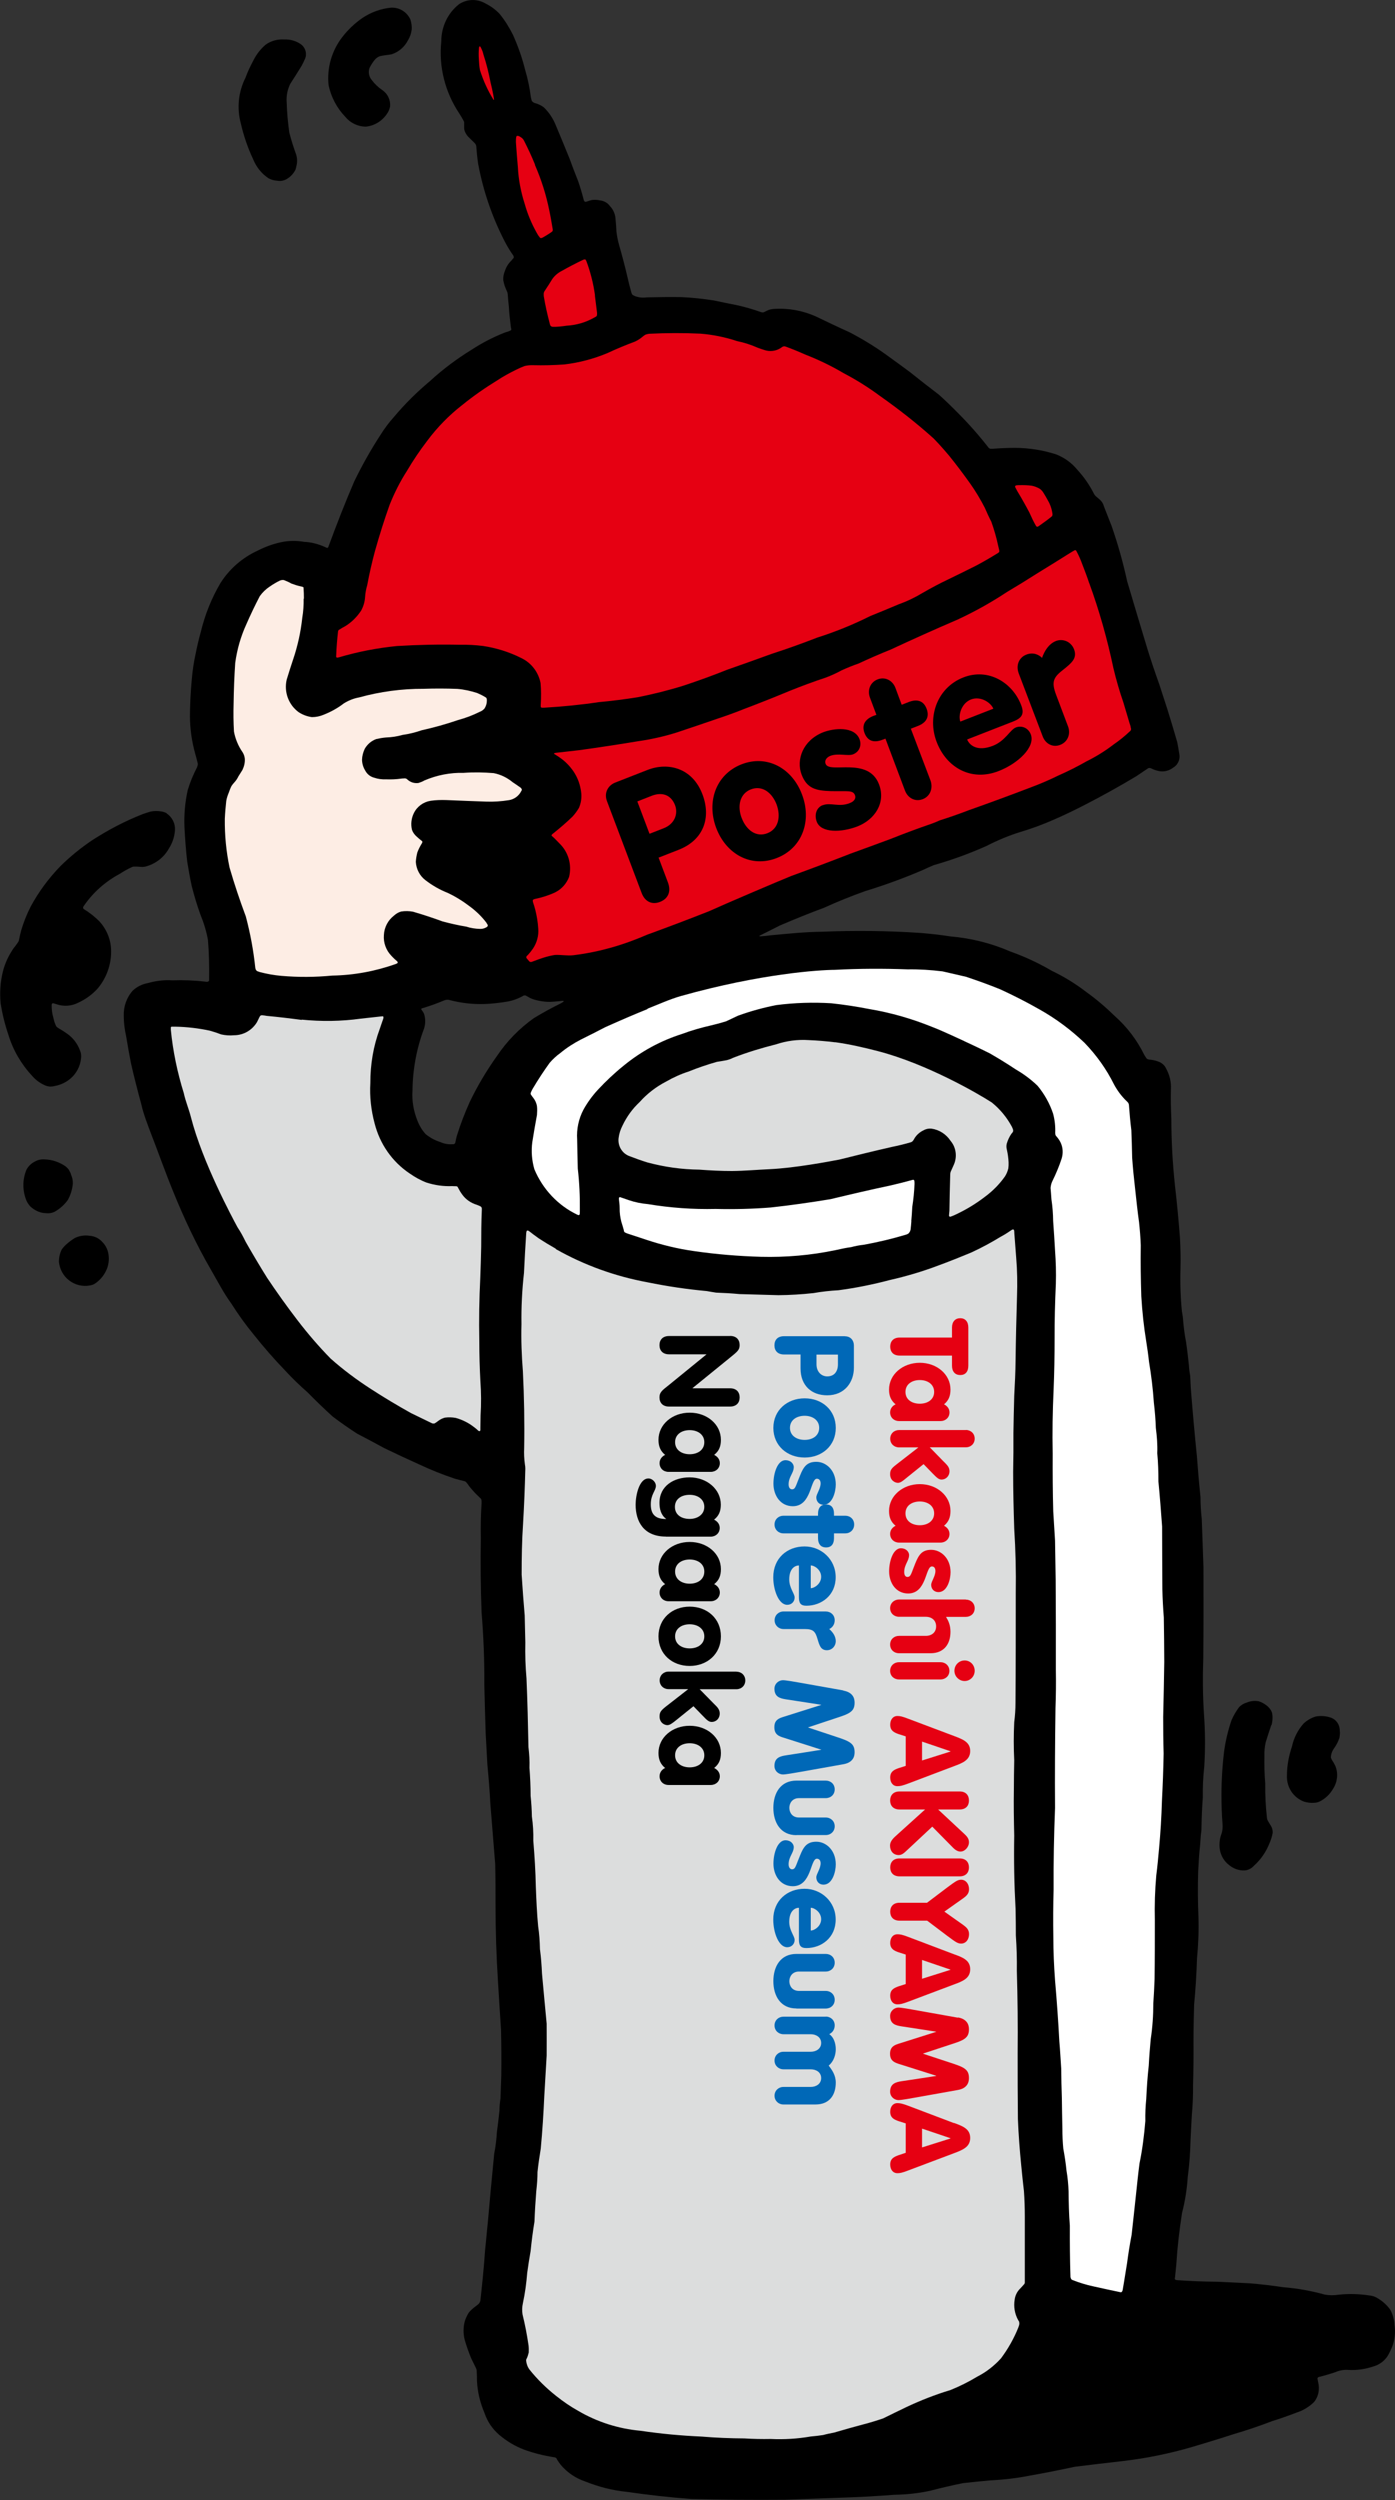 <svg width="216" height="387" viewBox="0 0 216 387" fill="none" xmlns="http://www.w3.org/2000/svg"><rect x="0" y="0" width="216" height="387" fill="#333333" stroke="none"/><g clip-path="url(#clip0_12889_17046)"><path d="M215.93 359.987C215.903 359.124 215.667 358.275 215.264 357.526C214.792 356.875 214.209 356.324 213.542 355.899C213.084 355.574 212.556 355.362 212.001 355.32C210.446 355.079 208.849 355.037 207.294 355.206C206.558 355.32 205.836 355.32 205.128 355.192C202.989 354.598 200.837 354.216 198.657 354.047C196.921 353.778 195.172 353.58 193.422 353.439C191.756 353.354 190.104 353.283 188.438 353.198C186.396 353.184 184.355 353.099 182.328 352.958C182.245 352.958 182.134 352.944 182.05 352.915C182.023 352.887 181.967 352.873 181.939 352.83C181.925 352.802 181.925 352.774 181.898 352.731C181.911 352.661 181.911 352.59 181.939 352.505C181.995 351.869 182.078 351.232 182.134 350.596C182.3 347.909 182.606 345.222 183.022 342.563C183.494 340.738 183.786 338.872 183.911 336.991C184.161 335.081 184.3 333.172 184.341 331.249C184.397 329.934 184.48 328.618 184.55 327.303C184.689 325.79 184.744 324.262 184.73 322.749C184.8 320.444 184.813 318.124 184.8 315.833C184.8 313.981 184.841 312.142 184.897 310.289C185.119 307.927 185.272 305.552 185.341 303.176C185.549 301.012 185.633 298.82 185.563 296.642C185.466 294.336 185.452 292.031 185.522 289.712C185.591 288.326 185.674 286.926 185.827 285.54C185.869 285.031 185.897 284.521 185.938 284.012C185.994 283.673 186.035 283.333 186.035 282.98C186.063 281.396 186.119 279.812 186.244 278.228C186.216 276.644 186.285 275.06 186.466 273.476C186.632 270.775 186.619 268.073 186.424 265.386C186.23 262.487 186.216 259.574 186.313 256.66C186.355 251.979 186.355 247.298 186.341 242.617C186.258 240.113 186.174 237.61 186.077 235.107C185.952 233.99 185.883 232.872 185.883 231.741C185.66 229.634 185.48 227.526 185.327 225.405C184.966 221.912 184.661 218.404 184.383 214.911C184.355 214.261 184.327 213.624 184.286 212.974C184.189 212.45 184.119 211.913 184.091 211.376C183.966 210.159 183.828 208.943 183.647 207.741C183.397 206.468 183.244 205.153 183.147 203.852C183.106 203.583 183.064 203.3 183.008 203.017C182.786 200.797 182.717 198.548 182.786 196.314C182.828 194.744 182.786 193.174 182.703 191.618C182.495 188.903 182.245 186.202 181.925 183.486C181.564 180.064 181.37 176.613 181.37 173.162C181.3 171.635 181.259 170.121 181.301 168.608C181.37 167.477 181.092 166.345 180.537 165.369C180.356 164.973 180.051 164.676 179.676 164.464C179.204 164.238 178.69 164.097 178.19 164.04C178.135 164.04 178.079 164.026 178.024 164.026C177.954 164.026 177.899 164.026 177.843 163.998C177.732 163.983 177.649 163.927 177.551 163.87C177.551 163.828 177.482 163.785 177.468 163.743C177.357 163.587 177.26 163.432 177.163 163.262C176.038 160.971 174.483 158.934 172.581 157.252C171.22 155.922 169.762 154.678 168.221 153.574C166.568 152.302 164.791 151.198 162.889 150.293C160.861 149.105 158.723 148.101 156.487 147.309C153.502 146.008 150.378 145.23 147.129 144.947C145.574 144.707 144.032 144.537 142.463 144.41C137.409 144.071 132.355 144.014 127.314 144.226C126.023 144.24 124.732 144.311 123.44 144.41C122.066 144.523 120.705 144.65 119.344 144.778C118.844 144.848 118.344 144.905 117.858 144.933C117.789 144.933 117.72 144.933 117.636 144.933C117.622 144.933 117.595 144.919 117.581 144.891C117.581 144.891 117.581 144.863 117.595 144.863C117.622 144.834 117.65 144.806 117.706 144.792C118.719 144.283 119.761 143.774 120.747 143.264C123.024 142.289 125.287 141.369 127.578 140.521C129.661 139.573 131.799 138.71 133.979 137.933C136.992 137.013 139.936 135.939 142.838 134.694C143.421 134.425 144.005 134.157 144.588 133.916C147.365 133.124 150.1 132.134 152.752 130.946C154.432 130.083 156.182 129.348 158.001 128.782C159.806 128.245 161.556 127.594 163.277 126.831C164.833 126.152 166.388 125.402 167.901 124.624C170.623 123.224 173.33 121.725 175.941 120.155C176.538 119.759 177.107 119.377 177.69 118.981C177.746 118.953 177.774 118.925 177.815 118.897C177.926 118.868 178.051 118.868 178.149 118.897C178.204 118.925 178.246 118.953 178.301 118.967C178.759 119.194 179.259 119.349 179.773 119.406C180.44 119.448 181.092 119.25 181.634 118.84C182.314 118.458 182.703 117.694 182.633 116.917C182.536 116.238 182.411 115.573 182.286 114.894C181.8 113.211 181.3 111.542 180.787 109.888C180.356 108.544 179.912 107.215 179.482 105.871C178.829 104.061 178.218 102.237 177.649 100.398C176.593 96.919 175.552 93.44 174.524 89.961C173.886 87.033 173.08 84.162 172.095 81.348C171.692 80.358 171.317 79.368 170.928 78.378C170.831 77.996 170.623 77.657 170.345 77.388C170.178 77.232 169.998 77.091 169.831 76.949C169.623 76.794 169.484 76.61 169.373 76.412C168.693 75.054 167.818 73.81 166.804 72.707C165.929 71.632 164.763 70.811 163.513 70.331C161.445 69.666 159.32 69.341 157.182 69.326C156.015 69.326 154.863 69.383 153.71 69.468H153.447C153.447 69.468 153.405 69.468 153.363 69.468C153.238 69.44 153.113 69.369 153.044 69.27C151.586 67.403 150.031 65.635 148.378 63.981C147.406 62.991 146.421 62.029 145.379 61.096C143.852 59.936 142.366 58.776 140.866 57.574C139.658 56.683 138.464 55.806 137.242 54.929C135.437 53.628 133.521 52.468 131.549 51.436C129.814 50.658 128.092 49.838 126.37 49.004C124.329 48.084 122.107 47.674 119.886 47.816C119.608 47.83 119.303 47.886 119.039 47.971C118.817 48.056 118.594 48.169 118.386 48.282C118.331 48.282 118.303 48.31 118.261 48.339C118.192 48.367 118.095 48.367 118.011 48.353C117.928 48.353 117.831 48.31 117.734 48.282C116.623 47.886 115.456 47.547 114.276 47.278C113.013 47.023 111.791 46.783 110.555 46.514C108.861 46.246 107.139 46.062 105.459 45.991C103.668 45.963 101.904 45.991 100.127 46.034C99.641 46.104 99.155 46.09 98.683 45.949C98.447 45.906 98.197 45.793 97.989 45.68C97.947 45.638 97.891 45.581 97.85 45.524C97.822 45.468 97.794 45.383 97.766 45.312C97.53 44.478 97.322 43.629 97.128 42.781C96.753 41.154 96.322 39.542 95.864 37.944C95.67 37.251 95.531 36.558 95.448 35.851C95.42 35.2 95.378 34.564 95.309 33.927C95.281 33.164 94.948 32.428 94.434 31.891C94.073 31.396 93.517 31.085 92.934 31.028C92.518 30.929 92.087 30.915 91.671 30.957C91.379 31.028 91.088 31.113 90.824 31.212C90.782 31.212 90.754 31.226 90.727 31.24C90.643 31.24 90.574 31.24 90.532 31.198C90.477 31.155 90.435 31.099 90.407 31.014C90.366 30.915 90.352 30.816 90.324 30.717C90.088 29.798 89.81 28.878 89.505 28.002C89.046 26.856 88.616 25.739 88.199 24.579C87.505 22.854 86.783 21.128 86.075 19.431C85.644 18.356 85.02 17.395 84.187 16.603C83.784 16.306 83.326 16.093 82.854 15.966C82.812 15.966 82.756 15.938 82.729 15.924C82.631 15.881 82.534 15.825 82.451 15.74C82.382 15.683 82.326 15.598 82.312 15.514C82.27 15.372 82.243 15.231 82.201 15.075C82.02 13.633 81.729 12.204 81.312 10.818C80.854 8.951 80.215 7.17 79.438 5.416C78.855 4.256 78.188 3.167 77.369 2.163C76.758 1.512 76.036 0.975 75.244 0.579C73.939 -0.213 72.342 -0.185 71.079 0.65C69.315 2.036 68.33 4.157 68.33 6.406C67.913 10.309 68.913 14.241 71.079 17.508C71.343 17.904 71.579 18.314 71.801 18.738C71.843 18.795 71.856 18.851 71.87 18.922C71.87 19.035 71.87 19.148 71.87 19.262V19.841C71.87 20.011 71.912 20.167 71.968 20.322C72.12 20.718 72.37 21.072 72.703 21.369C72.967 21.623 73.217 21.878 73.481 22.132C73.634 22.274 73.717 22.444 73.745 22.642C73.814 23.561 73.898 24.452 74.036 25.357C74.842 29.699 76.3 33.885 78.355 37.76C78.702 38.382 79.063 38.976 79.493 39.57C79.493 39.613 79.535 39.655 79.535 39.698C79.563 39.768 79.549 39.867 79.535 39.938C79.493 39.966 79.48 39.995 79.438 40.037C79.355 40.136 79.257 40.235 79.174 40.348C78.716 40.787 78.382 41.324 78.188 41.918C77.994 42.371 77.897 42.866 77.924 43.375C77.994 43.686 78.063 43.997 78.16 44.294C78.285 44.619 78.424 44.945 78.563 45.256C78.563 45.298 78.591 45.326 78.591 45.369C78.605 45.44 78.605 45.51 78.619 45.581C78.66 46.175 78.716 46.783 78.785 47.377C78.841 48.466 78.966 49.541 79.105 50.63C79.132 50.757 79.146 50.856 79.174 50.969C79.174 51.012 79.16 51.054 79.132 51.097C79.105 51.097 79.105 51.125 79.105 51.125C79.063 51.139 79.035 51.167 79.007 51.181C78.813 51.281 78.577 51.365 78.369 51.408C78.271 51.436 78.188 51.478 78.091 51.507C76.314 52.214 74.647 53.077 73.064 54.109C70.76 55.523 68.579 57.15 66.594 58.974C64.567 60.671 62.692 62.524 60.998 64.546C60.207 65.423 59.512 66.357 58.888 67.361C57.388 69.666 56.041 72.07 54.847 74.531C53.417 77.855 52.098 81.249 50.848 84.643C50.834 84.686 50.834 84.714 50.792 84.742C50.765 84.784 50.723 84.813 50.667 84.813C50.64 84.813 50.598 84.799 50.556 84.784C50.487 84.756 50.417 84.714 50.348 84.686C49.307 84.219 48.224 83.922 47.113 83.879C45.905 83.667 44.683 83.681 43.503 83.936C42.253 84.205 41.059 84.643 39.92 85.223C37.56 86.298 35.546 88.037 34.144 90.243C32.755 92.591 31.742 95.137 31.089 97.824C30.784 98.927 30.52 100.044 30.298 101.176C30.006 102.463 29.812 103.806 29.701 105.122C29.52 107.045 29.423 108.954 29.409 110.864C29.423 112.844 29.701 114.795 30.228 116.676C30.353 117.143 30.492 117.595 30.589 118.048C30.631 118.147 30.645 118.246 30.631 118.359C30.589 118.501 30.561 118.642 30.506 118.783C29.923 119.901 29.437 121.075 29.076 122.277C28.645 124.2 28.479 126.123 28.562 128.075C28.659 129.857 28.784 131.625 28.992 133.393C29.201 134.666 29.423 135.953 29.701 137.211C30.076 138.682 30.52 140.153 31.034 141.581C31.561 142.854 31.964 144.17 32.2 145.513C32.367 147.521 32.408 149.544 32.38 151.566C32.38 151.637 32.38 151.708 32.38 151.764C32.353 151.849 32.297 151.906 32.242 151.934C32.158 151.962 32.117 151.976 32.047 151.976C31.95 151.976 31.839 151.976 31.742 151.948C30.062 151.75 28.381 151.693 26.701 151.75C25.424 151.665 24.133 151.821 22.911 152.174C22.008 152.33 21.203 152.74 20.55 153.348C19.606 154.409 19.12 155.795 19.162 157.223C19.162 158.298 19.3 159.387 19.537 160.434C19.773 161.834 20.009 163.22 20.286 164.62C20.772 166.727 21.3 168.82 21.869 170.899C22.23 172.511 22.855 174.067 23.438 175.623C25.271 180.29 27.812 188.196 32.714 196.639C33.714 198.364 34.63 200.16 35.81 201.773C36.879 203.456 38.018 205.054 39.268 206.567C40.809 208.505 42.42 210.357 44.127 212.125C45.224 213.327 46.391 214.444 47.613 215.519C48.876 216.806 50.168 218.051 51.501 219.267C52.736 220.201 54.014 221.092 55.305 221.926C56.708 222.647 58.096 223.397 59.498 224.16C61.318 225.037 63.123 225.886 64.955 226.706C66.733 227.541 68.552 228.262 70.398 228.884C70.898 229.026 71.412 229.153 71.926 229.28C71.981 229.294 72.023 229.323 72.079 229.351C72.12 229.379 72.162 229.407 72.19 229.45C72.342 229.634 72.495 229.803 72.606 230.001C72.787 230.214 72.953 230.44 73.148 230.652C73.537 231.105 73.967 231.529 74.397 231.925C74.467 231.967 74.495 232.038 74.522 232.095C74.536 232.179 74.55 232.264 74.564 232.349C74.564 232.49 74.564 232.604 74.564 232.731C74.453 234.499 74.411 236.295 74.453 238.063C74.384 241.881 74.425 245.714 74.564 249.532C74.87 253.28 75.022 257.042 74.995 260.804C75.05 263.307 75.12 265.811 75.203 268.328C75.3 269.94 75.369 271.567 75.467 273.179C75.661 275.187 75.828 277.195 75.925 279.204C76.175 282.315 76.425 285.412 76.675 288.51C76.73 290.673 76.73 292.851 76.73 295.015C76.73 298.904 76.855 302.794 77.105 306.683C77.258 309.186 77.411 311.689 77.577 314.179C77.633 316.555 77.647 318.916 77.619 321.278C77.577 322.48 77.535 323.668 77.494 324.856C77.397 325.464 77.341 326.058 77.341 326.667C77.23 327.798 77.091 328.915 76.939 330.033C76.869 331.164 76.744 332.281 76.522 333.384C76.175 336.878 75.855 340.371 75.55 343.864C75.383 345.363 75.272 346.876 75.106 348.361C74.939 350.95 74.661 353.538 74.384 356.112C74.342 356.31 74.259 356.479 74.12 356.621C73.981 356.748 73.842 356.861 73.689 356.974C73.273 357.271 72.884 357.611 72.565 358.007C72.315 358.431 72.093 358.898 71.954 359.364C71.718 360.298 71.718 361.274 71.954 362.193C72.245 363.183 72.579 364.159 72.981 365.106C73.203 365.573 73.453 366.068 73.689 366.549C73.759 366.69 73.814 366.86 73.814 367.03C73.842 367.553 73.856 368.076 73.856 368.585C73.939 370.297 74.356 371.965 75.022 373.521C75.467 374.851 76.258 376.01 77.313 376.915C78.452 377.877 79.743 378.655 81.118 379.178C82.631 379.73 84.173 380.112 85.783 380.366C85.853 380.38 85.894 380.38 85.95 380.395C86.047 380.423 86.117 380.479 86.172 380.55C86.214 380.621 86.242 380.649 86.242 380.706C86.422 380.989 86.603 381.257 86.811 381.526C87.825 382.742 89.157 383.633 90.643 384.128C92.726 384.963 94.85 385.5 97.072 385.726C100.377 386.207 103.682 386.575 107 386.829C111.846 386.943 116.692 386.985 121.538 386.943C124.246 386.844 126.967 386.745 129.689 386.646C132.605 386.561 135.521 386.405 138.45 386.179C140.325 386.151 142.227 385.953 144.074 385.542C145.754 385.104 147.448 384.708 149.142 384.369C150.545 384.213 151.961 384.072 153.391 383.944C155.418 383.845 157.459 383.605 159.473 383.209C161.806 382.799 164.124 382.332 166.443 381.837C168.956 381.526 171.456 381.229 173.955 380.946C177.565 380.522 181.134 379.786 184.619 378.768C186.771 378.132 188.896 377.481 191.02 376.788C193.061 376.194 195.047 375.515 197.005 374.766C198.282 374.37 199.518 373.931 200.768 373.45C201.781 373.125 202.698 372.574 203.461 371.824C204.059 371.103 204.308 370.141 204.184 369.194C204.128 368.925 204.086 368.656 204.031 368.387C204.031 368.345 204.031 368.288 203.989 368.246C203.989 368.175 204.017 368.119 204.031 368.076C204.059 368.02 204.086 367.991 204.114 367.977C204.142 367.977 204.156 367.949 204.197 367.949C205.1 367.723 205.975 367.468 206.836 367.171C207.433 366.917 208.085 366.803 208.724 366.846C210.029 366.931 211.362 366.747 212.612 366.323C213.528 366.082 214.361 365.488 214.875 364.668C215.153 364.215 215.361 363.72 215.583 363.211C215.972 362.165 216.083 361.033 215.93 359.944V359.987ZM87.144 155.116C87.061 155.187 86.922 155.272 86.811 155.328C85.395 156.021 84.006 156.785 82.659 157.605C80.424 159.189 78.48 161.183 76.952 163.46C75.342 165.723 73.912 168.113 72.717 170.616C71.968 172.285 71.301 174.011 70.76 175.75C70.662 176.075 70.593 176.387 70.537 176.712C70.51 176.783 70.51 176.839 70.496 176.896C70.454 177.023 70.329 177.108 70.204 177.122H70.024C69.399 177.164 68.76 177.051 68.177 176.783C67.344 176.528 66.58 176.104 65.9 175.552C65.358 174.958 64.928 174.237 64.636 173.473C64.039 172.002 63.761 170.418 63.872 168.834C63.9 165.553 64.497 162.315 65.65 159.246C65.886 158.524 65.9 157.732 65.677 156.997C65.594 156.771 65.455 156.559 65.316 156.375C65.289 156.332 65.247 156.276 65.219 156.205V156.163C65.219 156.163 65.247 156.12 65.275 156.12C65.372 156.078 65.483 156.021 65.608 156.007C66.663 155.682 67.719 155.3 68.732 154.876C68.954 154.777 69.204 154.734 69.454 154.762C69.704 154.819 69.94 154.876 70.204 154.946C72.037 155.371 73.939 155.512 75.828 155.371C76.814 155.3 77.785 155.173 78.757 155.003C79.507 154.847 80.229 154.579 80.91 154.211C80.951 154.183 80.979 154.154 81.021 154.126C81.132 154.084 81.243 154.069 81.354 154.084C81.396 154.112 81.451 154.126 81.493 154.154C81.826 154.296 81.979 154.564 83.159 154.847C84.339 155.116 85.131 155.116 85.811 155.045C86.478 154.989 86.964 154.946 87.13 154.918C87.172 154.918 87.2 154.932 87.241 154.946C87.241 154.946 87.241 154.946 87.283 154.96V154.989C87.283 154.989 87.228 155.074 87.2 155.102L87.144 155.116Z" fill="black"/><path d="M75.953 12.742C76.105 13.378 76.258 14.029 76.383 14.693C76.425 14.92 76.452 15.146 76.494 15.386C76.48 15.4 76.48 15.429 76.48 15.457C76.48 15.457 76.48 15.457 76.452 15.457V15.471C76.425 15.471 76.425 15.457 76.411 15.443C75.522 14.014 74.828 12.473 74.314 10.847C74.217 10.295 74.175 9.743 74.147 9.178C74.106 8.598 74.106 8.018 74.161 7.438C74.161 7.367 74.189 7.283 74.217 7.226C74.231 7.198 74.258 7.184 74.3 7.184C74.342 7.184 74.37 7.212 74.397 7.254C74.62 7.65 74.772 8.06 74.869 8.485C75.328 9.885 75.675 11.299 75.953 12.742Z" fill="#E60012"/><path d="M82.826 25.527C83.812 27.775 84.562 30.137 85.048 32.556C85.256 33.532 85.423 34.522 85.589 35.511V35.639C85.589 35.724 85.547 35.794 85.492 35.851C85.436 35.879 85.395 35.907 85.381 35.936C84.951 36.233 84.52 36.501 84.062 36.756C83.978 36.798 83.923 36.827 83.826 36.855H83.729C83.729 36.855 83.631 36.827 83.604 36.798C83.576 36.77 83.576 36.756 83.562 36.728C83.368 36.501 83.201 36.233 83.062 35.964C82.284 34.564 81.66 33.065 81.229 31.509C80.646 29.685 80.285 27.804 80.188 25.88C80.077 24.593 79.966 23.292 79.882 22.005C79.882 21.765 79.882 21.51 79.924 21.27C79.924 21.213 79.952 21.142 79.98 21.086C79.98 21.058 80.007 21.058 80.035 21.044C80.077 21.044 80.105 21.015 80.118 21.029C80.216 21.029 80.257 21.044 80.327 21.058C80.466 21.128 80.618 21.213 80.743 21.312C80.91 21.425 81.035 21.581 81.118 21.736C81.743 22.967 82.34 24.226 82.854 25.513L82.826 25.527Z" fill="#E60012"/><path d="M92.115 45.751C92.226 46.614 92.337 47.476 92.434 48.325C92.462 48.48 92.448 48.636 92.434 48.792C92.421 48.834 92.421 48.862 92.393 48.891C92.365 48.933 92.351 48.961 92.323 48.99C92.184 49.06 92.073 49.131 91.962 49.188C90.657 49.923 89.213 50.333 87.727 50.418C87.325 50.474 86.936 50.531 86.533 50.559C86.214 50.588 85.908 50.602 85.589 50.588C85.45 50.588 85.297 50.517 85.214 50.376C85.214 50.376 85.2 50.347 85.186 50.333C85.172 50.248 85.145 50.163 85.117 50.078C84.756 48.693 84.436 47.292 84.2 45.878C84.186 45.765 84.186 45.652 84.186 45.553C84.186 45.468 84.186 45.397 84.2 45.327C84.228 45.242 84.256 45.185 84.284 45.114C84.714 44.478 85.117 43.842 85.519 43.191C85.894 42.654 86.408 42.229 86.991 41.932C88.088 41.31 89.185 40.744 90.31 40.207C90.379 40.179 90.449 40.164 90.518 40.15C90.56 40.15 90.588 40.15 90.615 40.164C90.657 40.164 90.685 40.207 90.699 40.235C90.727 40.292 90.768 40.362 90.796 40.419C91.435 42.13 91.879 43.898 92.129 45.709L92.115 45.751Z" fill="#E60012"/><path d="M99.822 51.861C100.058 51.748 100.308 51.692 100.544 51.663C103.196 51.536 105.82 51.522 108.472 51.649C110.389 51.805 112.291 52.187 114.11 52.795C115.221 53.021 116.304 53.375 117.359 53.841C117.789 53.997 118.22 54.153 118.664 54.266C119.497 54.45 120.386 54.266 121.066 53.742C121.108 53.742 121.136 53.7 121.164 53.672C121.261 53.629 121.386 53.601 121.469 53.601C121.525 53.615 121.566 53.629 121.636 53.643C122.649 54.011 123.677 54.435 124.663 54.874C126.732 55.68 128.703 56.627 130.592 57.745C132.563 58.777 134.466 59.965 136.257 61.294C139.131 63.317 141.936 65.509 144.546 67.857C145.393 68.719 146.185 69.625 146.976 70.558C148.115 71.972 149.212 73.429 150.267 74.914C151.086 76.074 151.822 77.318 152.489 78.605C152.794 79.326 153.128 80.048 153.489 80.741C153.919 81.943 154.28 83.173 154.544 84.432C154.613 84.686 154.655 84.927 154.724 85.181C154.724 85.224 154.724 85.281 154.738 85.323C154.738 85.408 154.697 85.493 154.613 85.535C154.585 85.578 154.544 85.592 154.502 85.62C153.405 86.299 152.308 86.935 151.17 87.543C149.712 88.279 148.295 88.972 146.837 89.679C145.491 90.315 144.171 91.022 142.866 91.772C141.7 92.479 140.464 93.073 139.159 93.54C137.701 94.162 136.215 94.77 134.743 95.364C132.119 96.68 129.37 97.797 126.565 98.688C124.232 99.593 121.886 100.441 119.511 101.205C117.22 102.04 114.915 102.86 112.61 103.666C110.389 104.557 108.153 105.363 105.904 106.113C103.557 106.848 101.183 107.442 98.766 107.923C96.767 108.248 94.726 108.503 92.713 108.687C89.908 109.111 87.075 109.38 84.256 109.549H83.951C83.951 109.549 83.909 109.549 83.868 109.535C83.798 109.535 83.757 109.479 83.729 109.436C83.729 109.394 83.729 109.365 83.729 109.337C83.715 109.238 83.715 109.153 83.729 109.04C83.798 107.937 83.798 106.834 83.701 105.731C83.368 104.034 82.257 102.591 80.702 101.856C78.841 100.922 76.842 100.3 74.773 99.989C73.592 99.847 72.412 99.777 71.204 99.805C67.983 99.734 64.706 99.805 61.471 100.003C58.444 100.3 55.43 100.88 52.514 101.743C52.445 101.757 52.362 101.771 52.292 101.799H52.181C52.181 101.799 52.084 101.757 52.056 101.714C52.056 101.686 52.056 101.672 52.056 101.644C52.056 101.587 52.029 101.545 52.056 101.488C52.098 100.272 52.195 99.027 52.334 97.811C52.334 97.698 52.376 97.613 52.431 97.528C52.473 97.5 52.501 97.472 52.556 97.457C52.834 97.273 53.126 97.104 53.403 96.962C54.403 96.368 55.25 95.52 55.903 94.544C56.264 93.893 56.486 93.172 56.527 92.437C56.569 91.8 56.68 91.178 56.861 90.57C57.194 88.788 57.596 87.02 58.069 85.266C58.749 82.862 59.499 80.458 60.346 78.096C61.082 76.272 61.956 74.532 63.012 72.891C63.942 71.308 64.97 69.78 66.094 68.309C67.663 66.188 69.524 64.279 71.607 62.666C73.315 61.28 75.148 60.008 77.022 58.862C77.939 58.254 78.91 57.731 79.882 57.25C80.327 57.023 80.785 56.825 81.229 56.656C81.646 56.557 82.076 56.514 82.507 56.529C84.131 56.571 85.742 56.529 87.38 56.415C89.658 56.147 91.907 55.553 94.046 54.662C95.434 54.011 96.864 53.417 98.308 52.88C98.739 52.682 99.141 52.427 99.502 52.116C99.6 52.031 99.725 51.946 99.836 51.876L99.822 51.861Z" fill="#E60012"/><path d="M47.016 92.662C47.029 93.638 46.974 94.642 46.807 95.618C46.571 97.81 46.099 99.974 45.391 102.067C45.044 103.1 44.711 104.146 44.391 105.207C43.947 107.116 44.683 109.11 46.266 110.256C46.877 110.652 47.571 110.906 48.293 111.005C48.918 111.005 49.543 110.878 50.112 110.638C51.223 110.199 52.278 109.62 53.236 108.884C53.958 108.432 54.764 108.106 55.624 107.951C58.86 107.06 62.206 106.607 65.594 106.621C67.33 106.565 69.065 106.565 70.815 106.635C71.842 106.72 72.87 106.947 73.884 107.272C74.314 107.456 74.745 107.668 75.161 107.922C75.203 107.951 75.244 107.965 75.272 107.993C75.341 108.078 75.369 108.177 75.383 108.29C75.383 108.361 75.383 108.432 75.383 108.488C75.383 108.912 75.244 109.323 75.022 109.676C74.828 109.888 74.592 110.072 74.314 110.171C73.245 110.708 72.092 111.147 70.926 111.458C69.079 112.094 67.205 112.618 65.289 113.042C64.317 113.381 63.331 113.622 62.317 113.763C61.484 114.004 60.609 114.131 59.762 114.159C59.248 114.202 58.763 114.287 58.263 114.4C57.513 114.668 56.86 115.22 56.471 115.927C56.221 116.465 56.069 117.03 56.055 117.61C56.069 118.176 56.221 118.727 56.513 119.208C56.791 119.788 57.304 120.212 57.888 120.368C58.513 120.58 59.137 120.665 59.776 120.637C60.568 120.665 61.359 120.637 62.109 120.524C62.234 120.509 62.359 120.495 62.484 120.495C62.525 120.495 62.609 120.495 62.664 120.481C62.775 120.481 62.886 120.524 62.97 120.566C62.998 120.594 63.039 120.637 63.081 120.665C63.539 121.089 64.15 121.287 64.789 121.202C65.094 121.103 65.427 120.99 65.719 120.806C67.649 119.986 69.718 119.576 71.787 119.633C73.356 119.519 74.897 119.548 76.452 119.675C77.522 119.887 78.507 120.368 79.354 121.061C79.743 121.33 80.132 121.584 80.507 121.853C80.576 121.895 80.632 121.938 80.701 122.008C80.701 122.051 80.743 122.093 80.785 122.15C80.799 122.192 80.799 122.221 80.799 122.263C80.785 122.334 80.757 122.419 80.701 122.475C80.34 123.211 79.604 123.734 78.813 123.861C77.647 124.045 76.466 124.13 75.3 124.087C73.203 124.017 71.134 123.932 69.079 123.847C68.274 123.819 67.455 123.847 66.677 123.96C65.566 124.13 64.58 124.837 64.081 125.869C63.692 126.661 63.581 127.581 63.789 128.443C63.928 128.854 64.192 129.221 64.511 129.49C64.789 129.745 65.039 129.971 65.33 130.183C65.358 130.211 65.386 130.24 65.4 130.282V130.367C65.4 130.367 65.358 130.48 65.33 130.537C65.052 130.975 64.803 131.456 64.622 131.951C64.497 132.432 64.414 132.927 64.386 133.422C64.455 134.525 64.983 135.557 65.844 136.222C66.913 137.056 68.079 137.721 69.329 138.216C70.593 138.81 71.745 139.545 72.856 140.394C73.772 141.087 74.606 141.893 75.314 142.826C75.355 142.911 75.397 142.996 75.453 143.067C75.48 143.095 75.494 143.138 75.522 143.18C75.536 143.265 75.522 143.35 75.466 143.42C75.439 143.435 75.411 143.463 75.383 143.491C75.341 143.519 75.286 143.548 75.244 143.576C74.953 143.732 74.647 143.802 74.328 143.788C73.62 143.774 72.884 143.661 72.19 143.435C70.94 143.237 69.732 142.954 68.51 142.628C67.024 142.077 65.497 141.582 63.956 141.129C63.345 141.016 62.734 141.002 62.109 141.101C61.706 141.214 61.331 141.426 60.998 141.738C60.068 142.459 59.498 143.548 59.443 144.736C59.346 145.924 59.776 147.098 60.595 147.946C60.748 148.116 60.915 148.271 61.081 148.441C61.22 148.568 61.359 148.682 61.484 148.795C61.512 148.823 61.526 148.865 61.567 148.894C61.581 148.936 61.595 148.979 61.567 149.035C61.553 149.092 61.512 149.134 61.442 149.148C61.387 149.162 61.359 149.191 61.317 149.205C58.124 150.35 54.791 150.959 51.445 151.015C48.821 151.27 46.196 151.284 43.572 151.058C42.447 150.959 41.336 150.761 40.253 150.478C40.17 150.449 40.059 150.421 39.976 150.379C39.906 150.365 39.865 150.336 39.809 150.322C39.712 150.251 39.629 150.152 39.573 150.011C39.559 149.954 39.559 149.898 39.531 149.841C39.254 147.14 38.754 144.467 38.059 141.851C37.129 139.362 36.282 136.844 35.546 134.298C35.019 131.809 34.782 129.278 34.81 126.732C34.852 125.813 34.935 124.894 35.032 123.988C35.102 123.522 35.269 123.069 35.449 122.631C35.56 122.305 35.685 121.98 35.852 121.655C35.977 121.471 36.129 121.273 36.282 121.117C36.546 120.835 36.754 120.509 36.921 120.17C37.129 119.845 37.324 119.519 37.532 119.194C37.796 118.657 37.948 118.063 37.907 117.44C37.865 117.073 37.754 116.733 37.546 116.422C36.893 115.475 36.435 114.386 36.227 113.24C36.143 111.812 36.129 110.369 36.171 108.912C36.199 106.805 36.282 104.712 36.421 102.619C36.699 100.554 37.268 98.56 38.129 96.665C38.782 95.18 39.476 93.709 40.226 92.281C40.642 91.701 41.156 91.206 41.725 90.824C42.031 90.612 42.364 90.4 42.683 90.216C42.905 90.088 43.114 89.975 43.336 89.876C43.377 89.848 43.433 89.834 43.489 89.82C43.572 89.791 43.683 89.777 43.766 89.777C43.85 89.777 43.947 89.777 44.03 89.82C44.405 89.961 44.78 90.131 45.113 90.329C45.613 90.513 46.085 90.668 46.571 90.767C46.668 90.781 46.766 90.81 46.835 90.838C46.877 90.838 46.918 90.866 46.96 90.895C46.974 90.895 46.988 90.923 47.002 90.937C47.002 90.965 47.002 91.008 47.002 91.022C47.043 91.573 47.057 92.111 47.057 92.691L47.016 92.662Z" fill="#FDEDE4"/><path d="M162.222 77.404C162.555 77.969 162.805 78.592 162.916 79.242C162.944 79.37 162.958 79.483 162.972 79.596C162.972 79.709 162.944 79.822 162.902 79.907C162.847 79.935 162.805 79.978 162.777 80.006C162.139 80.515 161.458 81.01 160.764 81.491C160.709 81.533 160.625 81.548 160.57 81.533C160.5 81.519 160.472 81.477 160.417 81.42C160.028 80.742 159.695 80.034 159.376 79.313C158.792 78.21 158.181 77.121 157.529 76.046C157.418 75.848 157.307 75.65 157.209 75.452C157.168 75.381 157.154 75.325 157.196 75.254C157.196 75.212 157.237 75.155 157.279 75.155C157.307 75.155 157.334 75.155 157.376 75.127C157.543 75.099 157.682 75.099 157.848 75.099C158.487 75.084 159.112 75.099 159.75 75.183C160.195 75.268 160.611 75.438 161 75.664C161.236 75.834 161.431 76.046 161.569 76.287C161.792 76.64 162.014 77.022 162.222 77.404Z" fill="#E60012"/><path d="M168.651 90.244C170.22 94.544 171.456 98.942 172.4 103.425C172.831 105.236 173.345 107.018 173.955 108.771C174.261 109.832 174.594 110.893 174.9 111.953C174.997 112.194 175.066 112.434 175.094 112.689C175.122 112.745 175.136 112.788 175.136 112.844C175.136 112.943 175.094 113.042 175.052 113.113C175.011 113.156 174.997 113.17 174.941 113.212C174.164 113.948 173.345 114.612 172.456 115.22C171.137 116.239 169.72 117.115 168.235 117.851C166.846 118.643 165.416 119.364 163.944 120.015C162.528 120.708 161.07 121.344 159.57 121.896C156.391 123.112 153.211 124.286 150.003 125.417C148.531 125.983 147.046 126.506 145.518 126.987C145.116 127.171 144.699 127.341 144.283 127.496C142.116 128.232 139.978 129.038 137.881 129.872C135.84 130.636 133.799 131.371 131.744 132.121C128.689 133.309 125.621 134.469 122.51 135.6C120.511 136.406 112.027 140.027 109.805 141.045C106.626 142.304 103.404 143.52 100.183 144.694C98.697 145.316 94.545 147.155 88.811 147.862C87.853 147.975 86.908 147.777 85.936 147.819C85.367 147.904 84.798 148.046 84.243 148.215C83.701 148.385 83.173 148.569 82.673 148.767C82.549 148.809 82.396 148.866 82.285 148.908C82.243 148.908 82.174 148.908 82.104 148.908C82.062 148.894 81.993 148.852 81.951 148.809C81.826 148.654 81.674 148.498 81.535 148.328C81.507 148.286 81.493 148.229 81.493 148.173C81.493 148.116 81.507 148.06 81.535 148.017C81.59 147.975 81.618 147.947 81.66 147.89C81.688 147.862 81.701 147.848 81.757 147.805C82.021 147.508 82.285 147.183 82.521 146.843C83.132 145.924 83.437 144.835 83.34 143.732C83.284 142.742 83.118 141.78 82.882 140.833C82.784 140.423 82.646 140.027 82.521 139.631C82.507 139.56 82.493 139.475 82.493 139.404C82.493 139.362 82.507 139.334 82.521 139.305C82.59 139.249 82.646 139.206 82.715 139.178C82.784 139.178 82.84 139.15 82.896 139.136C83.951 138.923 85.006 138.584 85.992 138.117C86.964 137.622 87.714 136.788 88.117 135.741C88.575 133.846 88.005 131.866 86.589 130.523C86.339 130.254 86.089 129.999 85.825 129.745C85.686 129.618 85.548 129.49 85.409 129.363C85.409 129.349 85.409 129.335 85.409 129.306C85.381 129.306 85.381 129.292 85.409 129.278C85.409 129.278 85.409 129.264 85.409 129.25C85.492 129.137 85.603 129.038 85.714 128.967C86.728 128.147 87.714 127.312 88.644 126.407C89.033 125.983 89.366 125.53 89.644 125.05C89.963 124.328 90.074 123.55 90.005 122.787C89.88 121.57 89.477 120.411 88.797 119.407C88.186 118.516 87.422 117.752 86.534 117.172C86.311 117.016 86.103 116.889 85.881 116.748C85.853 116.734 85.825 116.691 85.77 116.677C85.77 116.663 85.77 116.649 85.77 116.649C85.77 116.621 85.811 116.606 85.839 116.592C85.881 116.578 85.964 116.55 86.034 116.536C87.242 116.394 88.436 116.267 89.644 116.126C92.768 115.701 95.865 115.22 98.961 114.711C100.933 114.428 102.904 113.976 104.793 113.382C106.903 112.689 108.972 111.968 111.055 111.26C112.457 110.794 113.846 110.299 115.207 109.747C117.609 108.842 119.983 107.894 122.33 106.919C124.163 106.183 126.037 105.49 127.912 104.868C128.731 104.557 129.536 104.189 130.314 103.765C131.175 103.369 132.063 103.015 132.952 102.704C134.563 101.955 136.201 101.233 137.868 100.569C141.311 98.971 144.755 97.415 148.254 95.916C150.906 94.685 153.475 93.257 155.905 91.645C157.501 90.697 159.07 89.735 160.639 88.731C162.32 87.699 164.014 86.652 165.694 85.591C165.888 85.464 166.096 85.351 166.319 85.224C166.346 85.21 166.374 85.181 166.43 85.167C166.499 85.153 166.569 85.167 166.624 85.224C166.624 85.266 166.666 85.294 166.693 85.337C167.041 86.002 167.346 86.68 167.596 87.388C167.971 88.349 168.332 89.297 168.651 90.273V90.244Z" fill="#E60012"/><path d="M46.724 157.833C49.779 158.144 52.834 158.102 55.875 157.678C56.888 157.564 57.944 157.451 58.985 157.338C59.054 157.338 59.152 157.338 59.221 157.31C59.29 157.31 59.318 157.338 59.346 157.366C59.374 157.395 59.388 157.437 59.374 157.48C59.374 157.55 59.374 157.621 59.346 157.692C59.152 158.215 58.985 158.738 58.804 159.262C57.805 161.949 57.333 164.791 57.346 167.648C57.221 169.741 57.458 171.849 57.999 173.871C58.804 177.067 60.721 179.825 63.414 181.635C64.248 182.215 65.122 182.71 66.067 183.064C67.358 183.474 68.691 183.658 70.024 183.601C70.149 183.615 70.274 183.615 70.413 183.615H70.607C70.69 183.615 70.801 183.658 70.871 183.728C70.871 183.771 70.912 183.813 70.926 183.856C71.121 184.238 71.343 184.605 71.607 184.959C72.148 185.694 72.926 186.217 73.801 186.486C73.995 186.557 74.175 186.628 74.342 186.712C74.398 186.727 74.425 186.769 74.467 186.783C74.537 186.854 74.606 186.953 74.606 187.08C74.606 187.151 74.606 187.207 74.606 187.278C74.523 189.173 74.509 191.083 74.509 192.964C74.481 194.562 74.425 196.16 74.37 197.744C74.203 201.039 74.148 204.334 74.217 207.644C74.217 209.694 74.273 211.731 74.384 213.782C74.509 215.549 74.523 217.331 74.412 219.113C74.412 219.778 74.384 220.429 74.384 221.079C74.384 221.178 74.384 221.263 74.384 221.362C74.37 221.404 74.37 221.433 74.342 221.475C74.342 221.475 74.342 221.503 74.328 221.503C74.3 221.532 74.259 221.546 74.203 221.532C74.189 221.532 74.162 221.518 74.134 221.503C74.092 221.489 74.05 221.475 74.023 221.433C73.801 221.221 73.551 221.008 73.287 220.825C72.468 220.202 71.537 219.75 70.551 219.481C70.01 219.382 69.454 219.368 68.899 219.439C68.524 219.538 68.177 219.707 67.858 219.948C67.705 220.075 67.552 220.174 67.4 220.273C67.358 220.301 67.302 220.315 67.288 220.344C67.177 220.372 67.066 220.358 66.955 220.344C66.913 220.33 66.872 220.315 66.83 220.287C65.775 219.778 64.734 219.269 63.678 218.76C61.568 217.586 59.485 216.341 57.458 215.026C55.264 213.612 53.153 212.042 51.195 210.302C49.349 208.421 47.627 206.413 46.016 204.306C44.392 202.185 42.836 200.007 41.351 197.786C40.212 195.962 39.115 194.109 38.046 192.242C37.671 191.464 37.254 190.687 36.769 189.965C35.977 188.494 31.353 179.91 29.576 172.98C29.256 171.707 28.729 170.477 28.451 169.19C27.465 166.008 26.771 162.712 26.452 159.403C26.452 159.304 26.452 159.205 26.452 159.106V159.021C26.452 159.021 26.521 158.922 26.563 158.922C26.604 158.922 26.618 158.922 26.66 158.922C26.813 158.922 26.979 158.922 27.118 158.922C28.923 158.95 30.728 159.163 32.492 159.544C33.103 159.714 33.672 159.898 34.255 160.124C34.908 160.266 35.574 160.322 36.241 160.252C37.685 160.252 39.059 159.474 39.809 158.187C39.948 157.932 40.045 157.692 40.17 157.437C40.226 157.395 40.24 157.324 40.268 157.267C40.295 157.239 40.337 157.211 40.379 157.197C40.434 157.168 40.49 157.154 40.559 157.154C40.809 157.168 41.073 157.211 41.309 157.253C43.128 157.423 44.919 157.635 46.71 157.876L46.724 157.833Z" fill="#DCDDDD"/><path d="M100.238 156.148C101.974 155.47 103.681 154.678 105.473 154.168C117.844 150.703 126.87 150.138 129.272 150.124C133.021 149.926 136.784 149.911 140.533 150.053C142.352 150.025 144.143 150.138 145.948 150.364C147.142 150.633 148.364 150.916 149.572 151.198C151.35 151.792 153.127 152.429 154.863 153.136C156.932 154.084 158.959 155.116 160.944 156.247C163.472 157.662 165.804 159.401 167.915 161.409C169.748 163.305 171.303 165.468 172.483 167.844C172.997 168.806 173.65 169.683 174.413 170.418C174.497 170.489 174.552 170.56 174.608 170.616C174.649 170.659 174.705 170.729 174.733 170.786C174.774 170.857 174.774 170.927 174.802 171.012C174.899 172.328 175.01 173.643 175.177 174.958C175.232 176.372 175.274 177.801 175.302 179.229C175.413 180.785 175.566 182.341 175.746 183.882C175.941 185.664 176.121 187.432 176.371 189.2C176.496 190.388 176.593 191.562 176.635 192.764C176.593 195.394 176.635 198.039 176.718 200.67C176.857 203.003 177.107 205.351 177.482 207.656C177.649 208.688 177.801 209.749 177.912 210.796C178.259 212.889 178.523 215.01 178.662 217.117C178.815 218.419 178.926 219.734 178.968 221.035C179.134 222.336 179.245 223.637 179.19 224.952C179.329 226.409 179.37 227.88 179.37 229.337C179.592 231.656 179.773 233.976 179.94 236.295C179.94 239.534 179.967 242.772 179.981 246.025C180.009 247.482 180.092 248.924 180.203 250.367C180.245 252.658 180.259 254.963 180.273 257.254C180.231 260.097 180.176 262.94 180.106 265.768C180.106 267.663 180.12 269.544 180.176 271.439C180.134 273.9 180.037 276.361 179.912 278.822C179.842 281.269 179.69 283.701 179.468 286.134C179.343 287.52 179.218 288.906 179.037 290.292C178.829 292.597 178.759 294.916 178.815 297.236C178.815 300.262 178.815 303.303 178.773 306.344C178.732 307.602 178.662 308.847 178.579 310.105C178.579 311.972 178.454 313.811 178.176 315.649C178.051 317.021 177.94 318.393 177.871 319.765C177.676 321.476 177.565 323.187 177.482 324.913C177.371 326.044 177.315 327.19 177.343 328.321C177.163 330.527 176.885 332.72 176.441 334.883C176.232 336.482 176.066 338.08 175.899 339.678C175.691 341.757 175.441 343.85 175.219 345.929C174.941 347.4 174.705 348.871 174.51 350.341C174.288 351.628 174.108 352.93 173.872 354.245C173.858 354.372 173.83 354.471 173.802 354.584C173.775 354.683 173.705 354.768 173.622 354.825C173.622 354.825 173.613 354.825 173.594 354.825C173.594 354.825 173.525 354.825 173.497 354.825C172.122 354.542 170.72 354.231 169.303 353.919C168.179 353.679 167.082 353.34 166.013 352.915C165.902 352.859 165.804 352.732 165.79 352.59C165.749 352.548 165.749 352.477 165.749 352.42C165.666 349.79 165.638 347.159 165.652 344.529C165.513 342.747 165.471 340.965 165.457 339.183C165.416 338.122 165.318 337.061 165.138 336.015C165.027 334.869 164.846 333.724 164.638 332.578C164.541 331.56 164.499 330.527 164.499 329.495C164.457 327.897 164.444 326.299 164.416 324.701C164.36 323.202 164.333 321.688 164.319 320.203C164.221 318.803 164.152 317.403 164.027 316.017C163.86 312.849 163.638 309.695 163.361 306.542C163.194 304.293 163.097 302.058 163.097 299.81C163.055 297.363 163.069 294.93 163.138 292.498C163.111 288.283 163.194 284.055 163.361 279.84C163.319 274.692 163.361 269.558 163.43 264.411C163.499 262.431 163.527 260.451 163.486 258.471C163.499 253.832 163.486 249.193 163.458 244.54C163.43 242.518 163.388 240.509 163.361 238.487C163.263 236.974 163.18 235.46 163.083 233.947C163 230.977 162.986 228.007 163 225.037C162.93 221.728 162.986 218.433 163.138 215.137C163.249 212.493 163.291 209.862 163.291 207.232C163.277 204.389 163.361 201.546 163.486 198.718C163.541 197.007 163.486 195.281 163.361 193.57C163.277 192.042 163.18 190.529 163.069 189.016C163.055 187.885 162.972 186.767 162.805 185.664C162.763 185.07 162.722 184.476 162.666 183.882C162.708 183.472 162.805 183.09 163 182.722C163.527 181.648 163.999 180.516 164.374 179.371C164.638 178.55 164.596 177.659 164.235 176.882C164.11 176.627 163.958 176.372 163.791 176.16C163.708 176.061 163.61 175.948 163.527 175.849C163.485 175.807 163.43 175.694 163.43 175.694C163.43 175.694 163.388 175.496 163.388 175.382C163.43 174.364 163.319 173.346 163.055 172.37C162.527 170.8 161.708 169.344 160.667 168.085C159.667 167.109 158.515 166.26 157.32 165.567C155.974 164.676 154.613 163.828 153.196 163.022C151.752 162.286 145.809 159.486 144.227 158.92C141.144 157.676 137.937 156.757 134.66 156.205C132.702 155.823 130.702 155.512 128.717 155.3C125.884 155.13 123.038 155.215 120.205 155.583C118.192 155.979 116.22 156.516 114.276 157.223C113.665 157.52 113.04 157.803 112.415 158.1C111.638 158.341 110.888 158.539 110.124 158.722C108.569 159.076 107.069 159.5 105.598 160.052C102.335 161.084 99.28 162.739 96.6 164.931C95.156 166.091 93.809 167.364 92.559 168.707C91.698 169.641 90.949 170.673 90.338 171.776C89.602 173.176 89.255 174.788 89.366 176.372C89.393 177.886 89.421 179.385 89.463 180.898C89.713 183.076 89.81 185.254 89.782 187.432C89.782 187.588 89.782 187.757 89.768 187.913C89.768 187.969 89.741 188.012 89.699 188.054C89.671 188.083 89.629 188.097 89.574 188.097C89.504 188.083 89.463 188.054 89.38 188.026C86.394 186.598 84.034 184.08 82.742 180.997C82.354 179.639 82.229 178.197 82.423 176.783C82.645 175.382 82.881 173.982 83.145 172.582C83.173 172.144 83.201 171.691 83.145 171.253C83.076 170.758 82.853 170.291 82.548 169.909C82.423 169.768 82.34 169.626 82.229 169.471C82.201 169.428 82.159 169.372 82.159 169.315C82.159 169.259 82.159 169.202 82.187 169.146C82.27 168.919 82.368 168.735 82.478 168.537C83.298 167.151 84.186 165.794 85.117 164.507C85.617 163.941 86.158 163.432 86.755 163.008C87.741 162.187 88.824 161.494 89.949 160.914C91.212 160.292 92.462 159.656 93.712 159.005C95.892 158.029 98.058 157.082 100.28 156.191L100.238 156.148Z" fill="white"/><path d="M129.314 161.326C131.55 161.637 133.771 162.147 135.951 162.712C143.505 164.678 151.461 169.289 153.572 170.661C154.849 171.693 155.904 172.966 156.682 174.422C156.751 174.55 156.793 174.691 156.849 174.818C156.849 174.861 156.876 174.917 156.876 174.96C156.89 175.045 156.876 175.158 156.821 175.229C156.779 175.285 156.751 175.328 156.724 175.37C156.696 175.398 156.668 175.441 156.627 175.469C156.293 175.95 156.043 176.487 155.877 177.053C155.807 177.364 155.821 177.675 155.904 177.972C156.043 178.609 156.141 179.259 156.168 179.91C156.182 180.235 156.168 180.56 156.127 180.872C156.016 181.31 155.849 181.734 155.599 182.116C154.738 183.332 153.683 184.393 152.489 185.27C151.017 186.401 149.406 187.363 147.712 188.127C147.546 188.197 147.351 188.282 147.171 188.339C147.129 188.339 147.046 188.339 147.004 188.311C146.976 188.268 146.935 188.226 146.935 188.169C146.962 187.915 146.976 187.674 147.004 187.42C147.032 185.581 147.073 183.742 147.129 181.904C147.129 181.748 147.143 181.579 147.185 181.423C147.365 180.999 147.546 180.603 147.726 180.207C148.226 179.005 148.032 177.605 147.185 176.6C146.504 175.568 145.435 174.875 144.213 174.705C143.783 174.663 143.338 174.762 142.991 174.974C142.436 175.229 141.964 175.639 141.616 176.176C141.533 176.332 141.45 176.501 141.311 176.643C141.311 176.671 141.255 176.699 141.214 176.728C141.158 176.756 141.117 176.784 141.089 176.798C140.089 177.095 139.103 177.336 138.117 177.534C135.396 178.156 132.66 178.821 129.953 179.5C128.356 179.797 123.232 180.787 119.164 180.985C117.22 181.07 115.276 181.253 113.346 181.268C111.666 181.268 109.972 181.183 108.292 181.055C105.57 181.027 102.863 180.645 100.238 179.938C99.266 179.641 98.308 179.288 97.35 178.92C96.281 178.467 95.642 177.35 95.781 176.176C95.864 175.497 96.073 174.833 96.392 174.224C97.045 172.853 97.933 171.622 99.03 170.604C100.183 169.303 101.585 168.228 103.113 167.436C104.251 166.785 105.39 166.262 106.625 165.866C108.056 165.286 109.514 164.791 110.999 164.367C111.499 164.282 111.999 164.211 112.513 164.112C112.846 164.028 113.193 163.914 113.499 163.745C115.693 162.896 117.928 162.217 120.178 161.652C121.788 161.114 123.496 160.888 125.19 161.001C126.565 161.058 127.953 161.171 129.314 161.341V161.326Z" fill="#DCDDDD"/><path d="M86.075 193.359C90.477 195.848 95.267 197.574 100.266 198.493C103.307 199.115 106.361 199.568 109.444 199.851C109.916 199.935 110.388 200.02 110.874 200.091C112.096 200.133 113.29 200.204 114.512 200.317C116.526 200.374 118.539 200.43 120.525 200.487C122.33 200.473 124.149 200.36 125.954 200.162C127.231 199.935 128.536 199.794 129.828 199.723C132.494 199.37 135.16 198.832 137.784 198.139C140.269 197.574 142.741 196.852 145.143 195.947C146.92 195.297 148.684 194.589 150.447 193.854C151.975 193.147 153.474 192.341 154.905 191.464C155.335 191.238 155.738 190.997 156.14 190.728C156.321 190.601 156.515 190.474 156.682 190.361C156.71 190.361 156.751 190.333 156.779 190.318C156.821 190.318 156.862 190.318 156.904 190.318C156.946 190.318 156.973 190.361 157.001 190.389C157.001 190.431 157.029 190.46 157.029 190.488C157.057 190.615 157.057 190.757 157.057 190.884C157.154 192.157 157.251 193.444 157.348 194.717C157.515 196.697 157.543 198.677 157.473 200.642C157.376 203.938 157.293 207.233 157.251 210.514C157.237 212.381 157.14 214.234 157.043 216.086C156.987 217.996 156.946 219.919 156.918 221.828C156.932 223.836 156.918 225.831 156.876 227.839C156.876 230.766 156.946 233.694 157.043 236.636C157.251 239.945 157.334 243.254 157.279 246.564C157.279 252.249 157.279 257.934 157.237 263.606C157.237 264.61 157.168 265.6 157.043 266.59C156.946 268.556 156.946 270.536 157.043 272.487C157.015 274.001 156.987 275.528 156.987 277.027C156.946 279.403 156.987 281.779 157.043 284.155C156.973 287.945 157.043 291.721 157.251 295.512C157.279 296.869 157.293 298.227 157.293 299.599C157.418 301.423 157.473 303.248 157.446 305.072C157.571 309.315 157.612 313.543 157.571 317.786C157.571 321.209 157.571 324.603 157.612 328.026C157.709 330.43 157.89 332.806 158.126 335.196C158.251 336.511 158.39 337.841 158.543 339.142C158.64 340.471 158.681 341.786 158.681 343.102C158.681 346.199 158.681 349.31 158.681 352.393C158.681 352.719 158.681 353.044 158.681 353.369C158.654 353.426 158.654 353.454 158.64 353.496C158.612 353.553 158.57 353.595 158.543 353.624C158.362 353.836 158.168 354.034 157.987 354.232C157.515 354.684 157.196 355.293 157.112 355.957C156.932 357.046 157.112 358.178 157.654 359.139C157.709 359.224 157.765 359.323 157.807 359.394C157.807 359.451 157.82 359.507 157.82 359.535C157.834 359.592 157.834 359.649 157.834 359.705C157.82 359.903 157.751 360.087 157.682 360.271C157.001 361.982 156.085 363.594 154.988 365.065C153.946 366.211 152.725 367.172 151.336 367.88C150.003 368.686 148.615 369.379 147.184 369.959C144.81 370.68 142.519 371.571 140.283 372.632C139.103 373.197 137.923 373.777 136.743 374.357C135.687 374.711 134.66 375.036 133.591 375.304C132.119 375.7 130.633 376.111 129.161 376.549C128.578 376.662 128.009 376.775 127.439 376.931C126.787 377.03 126.176 377.101 125.537 377.157C123.482 377.511 121.413 377.638 119.33 377.539C117.97 377.567 116.637 377.539 115.262 377.454C113.068 377.44 110.86 377.355 108.68 377.171C105.473 377.03 102.307 376.733 99.141 376.266C95.739 375.955 92.462 374.908 89.519 373.183C88.325 372.518 87.2 371.741 86.131 370.892C84.603 369.69 83.215 368.332 81.993 366.805C81.687 366.395 81.521 365.928 81.465 365.419V365.291C81.465 365.291 81.507 365.192 81.521 365.15C81.687 364.839 81.784 364.499 81.868 364.16C81.882 363.792 81.882 363.425 81.84 363.057C81.604 361.445 81.299 359.847 80.91 358.263C80.812 357.683 80.84 357.089 80.965 356.523C81.299 354.967 81.507 353.397 81.632 351.828C81.784 350.696 81.965 349.565 82.159 348.448C82.312 346.92 82.507 345.407 82.756 343.894C82.812 342.338 82.909 340.754 83.034 339.198C83.145 338.208 83.228 337.204 83.228 336.2C83.353 334.998 83.534 333.796 83.728 332.608C83.992 329.864 84.159 327.078 84.284 324.32C84.395 322.284 84.534 320.233 84.645 318.182C84.659 316.542 84.645 314.901 84.645 313.261C84.395 310.672 84.159 308.099 83.923 305.51C83.867 304.238 83.77 302.965 83.603 301.706C83.576 300.532 83.506 299.358 83.326 298.184C83.131 296.148 83.048 294.097 82.965 292.047C82.923 289.671 82.77 287.309 82.576 284.933C82.604 283.674 82.534 282.415 82.354 281.171C82.34 280.124 82.27 279.064 82.159 278.003C82.159 276.546 82.09 275.104 81.979 273.647C82.02 272.572 81.951 271.511 81.826 270.451C81.757 266.901 81.673 263.365 81.521 259.815C81.354 257.963 81.299 256.11 81.34 254.243C81.312 252.857 81.271 251.471 81.243 250.071C81.062 247.978 80.91 245.871 80.771 243.749C80.771 241.105 80.812 238.474 80.993 235.829C81.16 233.001 81.271 230.172 81.34 227.33C81.34 227.103 81.312 226.863 81.271 226.651C81.16 225.831 81.118 224.996 81.16 224.162C81.229 220.216 81.16 216.256 80.965 212.296C80.771 209.849 80.674 207.417 80.743 204.97C80.701 202.325 80.84 199.681 81.132 197.05C81.229 195 81.34 192.935 81.479 190.884C81.493 190.799 81.493 190.714 81.521 190.644C81.521 190.615 81.521 190.587 81.562 190.545C81.59 190.502 81.618 190.474 81.687 190.474C81.687 190.474 81.743 190.474 81.757 190.488C81.826 190.516 81.882 190.545 81.937 190.587C82.409 190.955 82.881 191.308 83.381 191.662C84.242 192.228 85.131 192.765 86.047 193.288L86.075 193.359Z" fill="#DCDDDD"/><path d="M141.116 189.046C141.089 189.484 141.033 189.923 140.991 190.347C140.936 190.601 140.811 190.814 140.63 190.969C140.505 191.04 140.367 191.096 140.214 191.139C138.089 191.775 135.937 192.284 133.757 192.68C133.077 192.751 132.438 192.878 131.799 193.048C130.966 193.161 130.161 193.331 129.369 193.515C125.565 194.307 121.691 194.646 117.831 194.547C114.387 194.448 110.944 194.165 107.514 193.67C105.001 193.317 102.515 192.723 100.099 191.917C99.113 191.591 98.114 191.266 97.142 190.941C97.058 190.913 96.961 190.87 96.864 190.828C96.836 190.799 96.781 190.785 96.725 190.757C96.67 190.7 96.628 190.616 96.6 190.531C96.6 190.46 96.6 190.403 96.572 190.347C96.461 189.937 96.336 189.541 96.211 189.145C96.031 188.438 95.934 187.73 95.948 187.009C95.948 186.557 95.892 186.118 95.836 185.68C95.836 185.609 95.836 185.524 95.836 185.439C95.85 185.411 95.864 185.383 95.892 185.34C95.92 185.326 95.948 185.312 95.989 185.312C96.045 185.312 96.073 185.312 96.1 185.34C96.531 185.482 96.947 185.637 97.378 185.779C98.322 186.104 99.308 186.302 100.307 186.387C103.793 186.967 107.292 187.221 110.819 187.137C113.679 187.207 116.526 187.137 119.358 186.91C122.441 186.571 125.523 186.132 128.606 185.623C131.716 184.874 134.813 184.152 137.951 183.488C139.048 183.233 140.131 182.964 141.2 182.667C141.241 182.653 141.325 182.625 141.394 182.625C141.436 182.625 141.477 182.625 141.505 182.667C141.547 182.696 141.575 182.738 141.575 182.781C141.602 182.95 141.602 183.106 141.602 183.261C141.561 184.464 141.436 185.652 141.255 186.825C141.228 187.561 141.158 188.296 141.103 189.017L141.116 189.046Z" fill="white"/><path d="M63.734 4.611C63.678 5.177 63.47 5.742 63.178 6.223C62.651 7.255 61.762 8.033 60.651 8.401C60.359 8.458 60.068 8.5 59.79 8.528C59.443 8.571 59.138 8.627 58.818 8.698C58.513 8.811 58.221 9.009 58.013 9.278C57.707 9.646 57.457 10.042 57.235 10.48C56.985 11.102 57.11 11.824 57.527 12.347C58.013 12.997 58.582 13.535 59.235 13.973C60.04 14.539 60.484 15.486 60.401 16.477C60.332 16.83 60.207 17.169 60.026 17.452C59.276 18.669 58.041 19.461 56.666 19.602C55.416 19.602 54.236 19.036 53.458 18.075C52.153 16.717 51.265 15.02 50.876 13.181C50.598 10.522 51.362 7.849 53 5.742C53.875 4.597 54.93 3.607 56.111 2.786C57.444 1.895 58.971 1.344 60.54 1.188C61.831 1.118 63.025 1.853 63.553 3.041C63.706 3.55 63.789 4.088 63.748 4.625L63.734 4.611Z" fill="black"/><path d="M47.377 8.557C47.363 8.713 47.321 8.868 47.266 9.01C47.099 9.42 46.905 9.816 46.697 10.197C46.127 11.131 45.544 12.05 44.947 12.97C44.503 13.875 44.308 14.879 44.392 15.883C44.433 17.439 44.586 18.994 44.794 20.522C45.1 21.695 45.461 22.841 45.877 23.987C46.044 24.566 46.044 25.189 45.877 25.783C45.849 25.952 45.808 26.108 45.752 26.264C45.475 26.815 45.058 27.296 44.544 27.621C44.072 27.947 43.475 28.088 42.92 27.975C42.448 27.947 41.989 27.819 41.573 27.593C40.504 26.886 39.684 25.853 39.199 24.651C38.352 22.869 37.727 21.003 37.282 19.079C36.657 16.731 36.907 14.228 38.004 12.05C38.352 11.088 38.81 10.141 39.296 9.236C39.754 8.345 40.379 7.567 41.129 6.916C41.962 6.322 42.989 6.04 44.003 6.11C44.975 6.068 45.919 6.351 46.697 6.931C47.155 7.327 47.432 7.935 47.363 8.571L47.377 8.557Z" fill="black"/><path d="M25.813 125.927C26.702 126.521 27.201 127.581 27.076 128.656C26.993 129.618 26.674 130.537 26.16 131.329C25.383 132.744 24.049 133.748 22.508 134.144C22.23 134.2 21.925 134.214 21.606 134.172C21.328 134.144 21.036 134.13 20.731 134.144C20.689 134.144 20.648 134.144 20.62 134.158C20.55 134.158 20.495 134.2 20.439 134.214C19.773 134.511 19.162 134.865 18.551 135.261C16.357 136.435 14.469 138.089 13.052 140.126C13.011 140.183 12.955 140.253 12.914 140.324C12.914 140.366 12.886 140.395 12.872 140.423C12.858 140.536 12.872 140.635 12.955 140.706C12.969 140.72 13.011 140.748 13.038 140.762C13.899 141.286 14.691 141.922 15.413 142.643C16.371 143.704 16.996 145.034 17.162 146.448C17.398 148.81 16.663 151.157 15.163 152.968C14.33 153.915 13.288 154.665 12.136 155.202C11.081 155.754 9.817 155.839 8.692 155.428C8.581 155.386 8.428 155.344 8.317 155.315C8.262 155.287 8.192 155.287 8.123 155.315C8.081 155.315 8.054 155.358 8.04 155.386C8.012 155.457 7.998 155.527 7.998 155.598C7.998 156.235 8.067 156.885 8.248 157.493C8.331 157.861 8.415 158.214 8.567 158.554C8.609 158.695 8.678 158.823 8.762 158.936C8.859 159.035 8.984 159.105 9.109 159.19C9.553 159.445 9.984 159.714 10.414 160.025C11.303 160.647 11.983 161.538 12.372 162.57C12.566 162.995 12.608 163.461 12.539 163.914C12.4 165.074 11.844 166.134 10.983 166.898C10.275 167.52 9.4 167.945 8.484 168.1C8.248 168.171 7.998 168.199 7.734 168.199C7.387 168.157 7.054 168.072 6.748 167.902C6.068 167.577 5.471 167.11 4.985 166.545C3.305 164.748 2.027 162.57 1.305 160.194C0.764 158.61 0.361 156.97 0.097 155.315C-0.055 153.675 0.042 152.006 0.444 150.408C0.764 149.107 1.347 147.876 2.111 146.773C2.25 146.589 2.416 146.405 2.541 146.207C2.666 146.052 2.763 145.91 2.86 145.741C2.888 145.712 2.902 145.684 2.902 145.656C2.93 145.585 2.944 145.5 2.958 145.43C3.041 144.949 3.166 144.468 3.291 143.987C3.666 142.728 4.152 141.512 4.749 140.338C5.999 138.019 7.581 135.897 9.4 134.031C10.914 132.546 12.539 131.23 14.26 130.071C16.76 128.458 19.37 127.086 22.119 126.012C22.508 125.87 22.897 125.757 23.3 125.63C23.841 125.517 24.41 125.517 24.952 125.601C25.258 125.644 25.549 125.743 25.813 125.884V125.927Z" fill="black"/><path d="M10.983 181.789C11.192 182.242 11.303 182.751 11.275 183.246C11.192 184.137 10.928 184.999 10.483 185.777C9.956 186.499 9.289 187.093 8.512 187.545C8.081 187.771 7.554 187.856 7.068 187.785C6.582 187.785 6.096 187.644 5.679 187.432C5.332 187.262 5.027 187.05 4.735 186.796C4.402 186.442 4.138 186.032 3.985 185.565C3.471 184.108 3.499 182.496 4.096 181.068C4.388 180.516 4.846 180.078 5.388 179.809C5.86 179.54 6.373 179.427 6.901 179.47C8.095 179.498 9.234 179.894 10.206 180.587C10.386 180.742 10.553 180.912 10.678 181.11C10.789 181.322 10.914 181.534 10.997 181.775L10.983 181.789Z" fill="black"/><path d="M16.787 194.095C16.94 195.014 16.815 195.947 16.385 196.782C15.982 197.588 15.371 198.267 14.621 198.747C14.399 198.875 14.135 198.945 13.885 198.988C12.774 199.186 11.622 198.903 10.719 198.21C9.803 197.517 9.248 196.47 9.123 195.339C9.123 194.66 9.261 193.996 9.567 193.402C9.803 193.062 10.108 192.751 10.428 192.482C10.775 192.185 11.15 191.902 11.566 191.648C12.288 191.294 13.108 191.167 13.885 191.294C14.649 191.351 15.343 191.676 15.843 192.256C16.232 192.624 16.496 193.09 16.662 193.585C16.718 193.755 16.746 193.911 16.787 194.08V194.095Z" fill="black"/><path d="M196.838 267.042C196.547 267.933 196.241 268.81 195.977 269.701C195.838 270.365 195.755 271.03 195.783 271.709C195.755 273.165 195.783 274.622 195.908 276.079C195.88 277.847 195.977 279.629 196.172 281.397C196.186 281.552 196.241 281.722 196.324 281.863C196.463 282.118 196.616 282.358 196.769 282.599C196.977 282.924 197.088 283.334 197.06 283.716C196.963 284.282 196.783 284.819 196.56 285.342C196.033 286.672 195.214 287.86 194.158 288.807C193.797 289.203 193.325 289.472 192.77 289.529C191.895 289.585 191.048 289.288 190.354 288.737C189.521 288.114 188.979 287.181 188.854 286.134C188.771 285.371 188.854 284.593 189.132 283.871C189.298 283.405 189.326 282.896 189.298 282.387C189.173 280.859 189.132 279.346 189.132 277.818C189.132 275.556 189.271 273.293 189.548 271.044C189.77 269.432 190.159 267.82 190.687 266.278C190.992 265.571 191.381 264.906 191.839 264.284C192.159 263.93 192.589 263.676 193.047 263.548C193.645 263.294 194.283 263.237 194.908 263.35C195.325 263.478 195.713 263.69 196.061 263.959C196.449 264.227 196.755 264.609 196.935 265.048C197.019 265.345 197.046 265.656 197.033 265.967C197.033 266.32 196.977 266.688 196.88 267.042H196.838Z" fill="black"/><path d="M207.377 269.049C207.211 269.558 206.961 270.053 206.669 270.478C206.461 270.761 206.294 271.043 206.183 271.369C206.114 271.595 206.072 271.835 206.072 272.076C206.1 272.104 206.114 272.161 206.114 272.175C206.142 272.246 206.183 272.302 206.197 272.373C206.419 272.698 206.6 273.023 206.766 273.363C207.225 274.494 207.1 275.781 206.461 276.814C205.933 277.747 205.183 278.468 204.239 278.907C203.989 279.006 203.712 279.062 203.448 279.062C202.948 279.105 202.434 279.034 201.948 278.893C200.268 278.284 199.199 276.658 199.268 274.862C199.268 273.306 199.56 271.779 200.06 270.308C200.338 268.993 200.976 267.776 201.851 266.786C202.393 266.292 203.003 265.924 203.712 265.712C204.517 265.556 205.364 265.627 206.155 265.91C206.905 266.221 207.405 266.928 207.447 267.762C207.447 267.89 207.447 268.003 207.475 268.144C207.475 268.455 207.433 268.766 207.391 269.063L207.377 269.049Z" fill="black"/><path d="M147.406 207.049V205.493C147.406 204.574 147.92 204.051 148.684 204.051C149.447 204.051 149.933 204.574 149.933 205.493V211.405C149.933 212.338 149.475 212.848 148.684 212.848C147.892 212.848 147.406 212.324 147.406 211.405V209.835H139.283C138.325 209.835 137.839 209.255 137.839 208.449C137.839 207.643 138.325 207.049 139.283 207.049H147.406Z" fill="#E60012"/><path d="M139.2 219.974C138.437 219.974 137.826 219.437 137.826 218.631C137.826 217.98 138.256 217.57 138.673 217.386C137.951 216.778 137.659 216.099 137.659 215.095C137.659 212.747 139.784 210.951 142.422 210.951C145.06 210.951 147.171 212.747 147.171 215.095C147.171 216.099 146.879 216.792 146.171 217.386C146.56 217.57 147.018 217.98 147.018 218.631C147.018 219.437 146.393 219.974 145.643 219.974H139.214H139.2ZM142.422 213.624C141.2 213.624 140.2 214.275 140.2 215.463C140.2 216.651 141.2 217.287 142.422 217.287C143.644 217.287 144.643 216.637 144.643 215.463C144.643 214.289 143.644 213.624 142.422 213.624Z" fill="#E60012"/><path d="M149.545 221.348C150.309 221.348 150.92 221.899 150.92 222.691C150.92 223.483 150.322 224.035 149.545 224.035H143.963L146.087 226.213C146.546 226.679 147.018 227.061 147.018 227.726C147.018 228.518 146.435 229.027 145.796 229.027C145.338 229.027 145.032 228.716 144.407 228.08L143.005 226.637L140.214 228.886C139.881 229.169 139.436 229.536 139.048 229.536C138.534 229.536 137.826 229.126 137.826 228.207C137.826 227.585 138.006 227.316 138.728 226.75L142.172 224.077V224.049H139.214C138.451 224.049 137.84 223.497 137.84 222.705C137.84 221.913 138.451 221.362 139.214 221.362H149.559L149.545 221.348Z" fill="#E60012"/><path d="M139.2 238.786C138.437 238.786 137.826 238.234 137.826 237.442C137.826 236.792 138.256 236.381 138.673 236.183C137.951 235.589 137.659 234.896 137.659 233.878C137.659 231.545 139.784 229.734 142.422 229.734C145.06 229.734 147.171 231.545 147.171 233.878C147.171 234.896 146.879 235.575 146.171 236.183C146.56 236.381 147.018 236.792 147.018 237.442C147.018 238.234 146.393 238.786 145.643 238.786H139.214H139.2ZM142.422 232.421C141.2 232.421 140.2 233.072 140.2 234.26C140.2 235.448 141.2 236.099 142.422 236.099C143.644 236.099 144.643 235.434 144.643 234.26C144.643 233.086 143.644 232.421 142.422 232.421Z" fill="#E60012"/><path d="M140.755 240.765C140.755 241.6 140.006 242.194 140.006 243.339C140.006 243.891 140.242 244.103 140.505 244.103C141.061 244.103 141.103 243.509 141.713 242.024C142.269 240.652 142.769 239.903 144.185 239.903C145.699 239.903 147.184 241.218 147.184 243.367C147.184 244.442 146.698 246.451 145.31 246.451C144.643 246.451 144.185 245.97 144.185 245.333C144.185 244.796 144.838 244.004 144.838 243.184C144.838 242.83 144.699 242.476 144.296 242.476C143.269 242.476 143.505 246.663 140.617 246.663C138.756 246.663 137.673 245.065 137.673 243.24C137.673 241.543 138.339 239.662 139.492 239.662C140.242 239.662 140.769 240.157 140.769 240.765H140.755Z" fill="#E60012"/><path d="M149.545 247.61C150.309 247.61 150.92 248.161 150.92 248.953C150.92 249.745 150.322 250.283 149.545 250.283H146.504V250.325C146.837 250.877 147.17 251.556 147.17 252.588C147.17 254.441 146.212 255.912 144.074 255.912H139.2C138.437 255.912 137.826 255.374 137.826 254.568C137.826 253.762 138.437 253.224 139.2 253.224H143.352C144.255 253.224 144.949 252.687 144.949 251.754C144.949 250.82 144.268 250.269 143.352 250.269H139.2C138.437 250.269 137.826 249.717 137.826 248.939C137.826 248.161 138.437 247.596 139.2 247.596H149.545V247.61Z" fill="#E60012"/><path d="M145.629 257.298C146.393 257.298 147.004 257.85 147.004 258.642C147.004 259.434 146.379 259.971 145.629 259.971H139.2C138.437 259.971 137.826 259.434 137.826 258.642C137.826 257.85 138.437 257.298 139.2 257.298H145.629ZM150.92 258.627C150.92 259.504 150.225 260.211 149.364 260.211C148.503 260.211 147.781 259.504 147.781 258.627C147.781 257.751 148.476 257.029 149.364 257.029C150.253 257.029 150.92 257.751 150.92 258.627Z" fill="#E60012"/><path d="M147.726 268.724C149.073 269.233 150.225 269.658 150.225 271.044C150.225 272.43 149.073 272.896 147.726 273.391L140.63 276.078C139.686 276.432 139.353 276.488 138.95 276.488C138.27 276.488 137.839 275.951 137.839 275.145C137.839 274.24 138.423 273.943 139.172 273.688L140.242 273.349V268.781L139.172 268.441C138.409 268.173 137.839 267.89 137.839 266.971C137.839 266.193 138.27 265.627 138.95 265.627C139.353 265.627 139.672 265.684 140.63 266.051L147.726 268.724ZM147.17 271.128V271.086L142.769 269.587V272.514L147.17 271.128Z" fill="#E60012"/><path d="M148.601 277.309C149.545 277.309 150.031 277.888 150.031 278.709C150.031 279.529 149.545 280.095 148.601 280.095H145.255L149.351 283.913C149.948 284.465 150.031 284.818 150.031 285.214C150.031 285.837 149.448 286.614 148.712 286.614C148.309 286.614 147.921 286.36 147.615 286.063L144.352 282.754L140.478 286.374C140.006 286.812 139.673 287.152 139.159 287.152C138.27 287.152 137.812 286.473 137.812 285.695C137.812 284.917 138.465 284.422 138.951 283.97L143.241 280.095H139.27C138.312 280.095 137.826 279.501 137.826 278.709C137.826 277.917 138.312 277.309 139.27 277.309H148.587H148.601Z" fill="#E60012"/><path d="M139.283 290.448C138.325 290.448 137.839 289.868 137.839 289.062C137.839 288.256 138.325 287.676 139.283 287.676H148.6C149.545 287.676 150.031 288.256 150.031 289.062C150.031 289.868 149.545 290.448 148.6 290.448H139.283Z" fill="#E60012"/><path d="M143.56 294.521L146.74 292.116C147.934 291.239 148.281 290.971 148.823 290.971C149.545 290.971 150.045 291.621 150.045 292.442C150.045 293.205 149.517 293.559 149.142 293.842L146.226 295.906L149.142 297.971C149.531 298.268 150.045 298.622 150.045 299.386C150.045 300.22 149.559 300.856 148.823 300.856C148.267 300.856 147.934 300.588 146.74 299.711L143.56 297.307H139.283C138.325 297.307 137.839 296.727 137.839 295.921C137.839 295.115 138.325 294.535 139.283 294.535H143.56V294.521Z" fill="#E60012"/><path d="M147.726 302.511C149.073 302.992 150.225 303.431 150.225 304.831C150.225 306.231 149.073 306.683 147.726 307.178L140.63 309.851C139.686 310.205 139.353 310.262 138.95 310.262C138.27 310.262 137.839 309.71 137.839 308.918C137.839 308.013 138.423 307.716 139.172 307.461L140.242 307.122V302.554L139.172 302.214C138.409 301.96 137.839 301.649 137.839 300.758C137.839 299.966 138.27 299.414 138.95 299.414C139.353 299.414 139.672 299.456 140.63 299.824L147.726 302.511ZM147.17 304.916V304.887L142.769 303.388V306.302L147.17 304.916Z" fill="#E60012"/><path d="M148.323 312.285C149.74 312.54 150.031 313.417 150.031 314.11C150.031 315.51 149.254 315.821 147.074 316.514L142.95 317.872V317.914L147.074 319.272C149.254 319.979 150.031 320.29 150.031 321.676C150.031 322.383 149.74 323.26 148.323 323.515L142.144 324.618C140.895 324.844 139.548 325.084 139.117 325.084C138.534 325.084 137.826 324.604 137.826 323.783C137.826 322.525 138.715 322.298 139.631 322.157L144.949 321.351V321.308L139.048 319.441C138.187 319.159 137.812 318.748 137.812 317.914C137.812 317.08 138.187 316.655 139.048 316.387L144.949 314.52V314.491L139.631 313.671C138.701 313.53 137.826 313.318 137.826 312.059C137.826 311.239 138.534 310.758 139.117 310.758C139.534 310.758 140.895 310.998 142.144 311.225L148.323 312.328V312.285Z" fill="#E60012"/><path d="M147.726 328.62C149.073 329.115 150.225 329.539 150.225 330.939C150.225 332.339 149.073 332.792 147.726 333.301L140.63 335.974C139.686 336.342 139.353 336.398 138.95 336.398C138.27 336.398 137.839 335.847 137.839 335.055C137.839 334.135 138.423 333.867 139.172 333.598L140.242 333.244V328.69L139.172 328.351C138.409 328.096 137.839 327.799 137.839 326.894C137.839 326.102 138.27 325.551 138.95 325.551C139.353 325.551 139.672 325.607 140.63 325.961L147.726 328.648V328.62ZM147.17 331.024V330.982L142.769 329.497V332.41L147.17 331.024Z" fill="#E60012"/><path d="M93.99 124.031C93.476 122.688 94.184 121.57 95.239 121.146L100.266 119.18C103.418 117.95 107.222 118.841 108.777 122.985C110.124 126.563 108.972 130.014 105.084 131.541L101.974 132.757L103.418 136.59C103.973 138.061 103.404 139.136 102.21 139.602C101.029 140.069 99.877 139.659 99.335 138.188L93.99 124.031ZM100.571 129.066L102.779 128.203C104.501 127.525 105.015 125.941 104.529 124.654C103.904 122.999 102.474 122.56 100.877 123.197L98.683 124.06L100.571 129.066Z" fill="black"/><path d="M124.176 122.97C125.717 127.001 124.273 131.258 120.288 132.813C116.289 134.383 112.429 132.205 110.902 128.175C109.374 124.13 110.832 119.887 114.804 118.317C118.803 116.761 122.663 118.939 124.176 122.97ZM114.845 126.633C115.553 128.486 117.081 129.66 118.816 128.981C120.566 128.302 120.927 126.378 120.247 124.526C119.539 122.673 117.997 121.513 116.262 122.192C114.526 122.871 114.137 124.795 114.845 126.647V126.633Z" fill="black"/><path d="M127.37 124.654C128.606 124.159 129.897 124.994 131.577 124.315C132.383 124.004 132.549 123.494 132.383 123.084C132.063 122.264 131.202 122.519 128.648 122.462C126.315 122.391 124.94 122.052 124.121 119.902C123.246 117.611 124.315 114.599 127.453 113.354C129.05 112.732 132.286 112.35 133.091 114.429C133.466 115.433 133.021 116.409 132.091 116.763C131.314 117.074 129.772 116.536 128.564 117.003C128.037 117.215 127.62 117.668 127.842 118.248C128.425 119.817 134.466 117.045 136.118 121.444C137.173 124.272 135.465 126.86 132.772 127.921C130.286 128.883 127.134 128.968 126.468 127.2C126.037 126.068 126.468 124.979 127.37 124.64V124.654Z" fill="black"/><path d="M137.09 114.343L136.632 114.512C135.354 115.007 134.368 114.753 133.868 113.48C133.382 112.193 133.98 111.316 135.229 110.821L135.701 110.652L134.715 108.021C134.271 106.861 134.715 105.617 135.896 105.164C137.048 104.712 138.215 105.334 138.645 106.479L139.617 109.096L140.7 108.672C141.964 108.177 142.991 108.431 143.477 109.718C143.963 111.005 143.38 111.896 142.116 112.377L141.033 112.801L144.088 120.848C144.491 122.008 144.046 123.253 142.88 123.705C141.728 124.158 140.575 123.55 140.131 122.39L137.104 114.343H137.09Z" fill="black"/><path d="M149.739 114.442C150.073 115.29 151.225 116.422 153.738 115.446C155.682 114.682 156.39 112.957 157.307 112.603C158.182 112.264 159.223 112.66 159.612 113.692C160.334 115.644 157.626 118.189 154.641 119.349C150.406 121.018 146.532 118.84 145.018 114.809C143.546 110.948 145.129 106.437 149.156 104.867C153.044 103.34 156.807 105.673 158.126 109.181C158.681 110.595 158.126 111.189 156.876 111.684L149.739 114.47V114.442ZM153.808 109.704C153.461 108.813 151.892 107.681 150.336 108.275C148.795 108.898 148.351 110.807 148.698 111.698L153.808 109.704Z" fill="black"/><path d="M157.723 104.175C157.293 103.015 157.751 101.785 158.918 101.332C159.973 100.908 160.875 101.347 161.348 101.842C161.709 100.781 162.389 99.664 163.5 99.225C164.513 98.829 165.819 99.254 166.305 100.512C166.832 101.898 165.916 102.634 164.666 103.638C163.125 104.826 162.75 105.505 163.528 107.555L165.374 112.449C165.805 113.594 165.347 114.839 164.18 115.291C163.028 115.758 161.875 115.15 161.445 113.976L157.71 104.161L157.723 104.175Z" fill="black"/><path d="M130.827 206.85C131.744 206.85 132.216 207.529 132.216 208.264V211.729C132.216 213.907 130.827 215.986 128.078 215.986C125.69 215.986 123.954 214.515 123.954 211.814V209.664H121.399C120.413 209.664 119.914 209.085 119.914 208.25C119.914 207.416 120.4 206.836 121.399 206.836H130.827V206.85ZM126.426 209.679V211.192C126.426 212.394 127.231 213.059 128.078 213.059C129.175 213.059 129.744 212.309 129.744 211.192V209.679H126.426Z" fill="#0068B7"/><path d="M124.593 225.618C121.899 225.618 119.747 223.793 119.747 221.035C119.747 218.278 121.899 216.453 124.593 216.453C127.287 216.453 129.411 218.278 129.411 221.035C129.411 223.793 127.273 225.618 124.593 225.618ZM124.593 219.154C123.343 219.154 122.316 219.819 122.316 221.021C122.316 222.223 123.343 222.888 124.593 222.888C125.843 222.888 126.842 222.223 126.842 221.021C126.842 219.819 125.801 219.154 124.593 219.154Z" fill="#0068B7"/><path d="M122.899 227.159C122.899 228.007 122.107 228.601 122.107 229.775C122.107 230.341 122.385 230.539 122.649 230.539C123.177 230.539 123.232 229.945 123.871 228.417C124.426 227.031 124.954 226.282 126.398 226.282C127.925 226.282 129.411 227.597 129.411 229.789C129.411 230.892 128.911 232.929 127.509 232.929C126.842 232.929 126.398 232.434 126.398 231.798C126.398 231.26 127.064 230.454 127.064 229.62C127.064 229.252 126.898 228.898 126.481 228.898C125.454 228.898 125.676 233.155 122.76 233.155C120.872 233.155 119.761 231.529 119.761 229.662C119.761 227.951 120.427 226.027 121.621 226.027C122.385 226.027 122.913 226.536 122.913 227.145L122.899 227.159Z" fill="#0068B7"/><path d="M126.662 234.626V234.315C126.662 233.452 127.051 232.887 127.912 232.887C128.773 232.887 129.134 233.452 129.134 234.315V234.626H130.883C131.661 234.626 132.258 235.178 132.258 235.984C132.258 236.79 131.661 237.356 130.883 237.356H129.134V238.105C129.134 238.968 128.759 239.534 127.912 239.534C127.065 239.534 126.662 238.968 126.662 238.105V237.356H121.302C120.553 237.356 119.928 236.79 119.928 235.984C119.928 235.178 120.553 234.626 121.302 234.626H126.662Z" fill="#0068B7"/><path d="M123.704 242.321C123.149 242.321 122.204 242.745 122.204 244.484C122.204 245.828 123.038 246.648 123.038 247.285C123.038 247.921 122.579 248.416 121.885 248.416C120.594 248.416 119.733 246.196 119.733 244.145C119.733 241.203 121.885 239.379 124.579 239.379C127.134 239.379 129.397 241.345 129.397 244.145C129.397 246.945 127.203 248.558 124.857 248.558C123.926 248.558 123.704 248.105 123.704 247.228V242.321ZM125.537 245.842C126.134 245.842 127.148 245.135 127.148 244.074C127.148 243.014 126.134 242.321 125.537 242.321V245.842Z" fill="#0068B7"/><path d="M127.856 249.449C128.634 249.449 129.245 250.001 129.245 250.807C129.245 251.542 128.786 251.995 128.398 252.165C128.925 252.617 129.411 253.282 129.411 254.046C129.411 254.753 128.87 255.446 128.037 255.446C127.106 255.446 126.884 254.739 126.592 253.734C126.245 252.546 125.94 252.165 124.579 252.165H121.316C120.566 252.165 119.941 251.599 119.941 250.807C119.941 250.015 120.566 249.449 121.316 249.449H127.87H127.856Z" fill="#0068B7"/><path d="M130.578 261.696C132.05 261.965 132.327 262.856 132.327 263.563C132.327 264.977 131.508 265.288 129.314 265.996L125.135 267.382V267.41L129.314 268.796C131.508 269.517 132.327 269.828 132.327 271.243C132.327 271.95 132.036 272.841 130.578 273.095L124.302 274.213C123.038 274.439 121.649 274.679 121.233 274.679C120.622 274.679 119.914 274.198 119.914 273.35C119.914 272.077 120.802 271.851 121.747 271.709L127.148 270.861V270.832L121.15 268.923C120.275 268.654 119.9 268.23 119.9 267.367C119.9 266.505 120.261 266.095 121.15 265.812L127.148 263.917V263.888L121.747 263.054C120.802 262.913 119.914 262.686 119.914 261.413C119.914 260.579 120.622 260.084 121.233 260.084C121.649 260.084 123.038 260.324 124.302 260.551L130.578 261.668V261.696Z" fill="#0068B7"/><path d="M123.316 284.07C120.858 284.07 119.747 282.118 119.747 279.841C119.747 277.564 120.858 275.627 123.316 275.627H127.856C128.634 275.627 129.245 276.179 129.245 276.985C129.245 277.791 128.634 278.342 127.856 278.342H123.704C122.691 278.342 122.219 279.12 122.219 279.841C122.219 280.563 122.677 281.341 123.704 281.341H127.856C128.634 281.341 129.245 281.906 129.245 282.698C129.245 283.49 128.634 284.056 127.856 284.056H123.316V284.07Z" fill="#0068B7"/><path d="M122.899 285.964C122.899 286.813 122.107 287.407 122.107 288.581C122.107 289.132 122.385 289.359 122.649 289.359C123.177 289.359 123.232 288.751 123.871 287.237C124.426 285.851 124.954 285.088 126.398 285.088C127.925 285.088 129.411 286.417 129.411 288.595C129.411 289.698 128.911 291.735 127.509 291.735C126.842 291.735 126.398 291.254 126.398 290.603C126.398 290.066 127.064 289.26 127.064 288.425C127.064 288.058 126.898 287.718 126.481 287.718C125.454 287.718 125.676 291.975 122.76 291.975C120.872 291.975 119.761 290.349 119.761 288.482C119.761 286.785 120.427 284.861 121.621 284.861C122.385 284.861 122.913 285.37 122.913 285.979L122.899 285.964Z" fill="#0068B7"/><path d="M123.704 295.313C123.149 295.313 122.204 295.737 122.204 297.491C122.204 298.834 123.038 299.669 123.038 300.291C123.038 300.913 122.579 301.422 121.885 301.422C120.594 301.422 119.733 299.202 119.733 297.137C119.733 294.21 121.885 292.371 124.579 292.371C127.134 292.371 129.397 294.337 129.397 297.137C129.397 299.937 127.203 301.55 124.857 301.55C123.926 301.55 123.704 301.097 123.704 300.22V295.299V295.313ZM125.537 298.834C126.134 298.834 127.148 298.141 127.148 297.081C127.148 296.02 126.134 295.313 125.537 295.313V298.834Z" fill="#0068B7"/><path d="M123.316 310.898C120.858 310.898 119.747 308.947 119.747 306.67C119.747 304.393 120.858 302.455 123.316 302.455H127.856C128.634 302.455 129.245 303.007 129.245 303.813C129.245 304.619 128.634 305.185 127.856 305.185H123.704C122.691 305.185 122.219 305.962 122.219 306.684C122.219 307.405 122.677 308.183 123.704 308.183H127.856C128.634 308.183 129.245 308.749 129.245 309.555C129.245 310.361 128.634 310.912 127.856 310.912H123.316V310.898Z" fill="#0068B7"/><path d="M127.856 312.156C128.634 312.156 129.245 312.722 129.245 313.514C129.245 314.249 128.787 314.702 128.398 314.872C129.05 315.296 129.411 316.229 129.411 317.205C129.411 317.997 129.134 319.072 128.314 319.737C128.8 320.387 129.411 321.208 129.411 322.367C129.411 324.262 128.467 325.762 126.259 325.762H121.302C120.553 325.762 119.928 325.196 119.928 324.404C119.928 323.612 120.553 323.046 121.302 323.046H125.537C126.384 323.046 127.148 322.565 127.148 321.674C127.148 320.783 126.384 320.317 125.537 320.317H121.302C120.553 320.317 119.928 319.751 119.928 318.959C119.928 318.167 120.553 317.601 121.302 317.601H125.537C126.384 317.601 127.148 317.12 127.148 316.243C127.148 315.367 126.384 314.886 125.537 314.886H121.302C120.553 314.886 119.928 314.334 119.928 313.528C119.928 312.722 120.553 312.17 121.302 312.17H127.856V312.156Z" fill="#0068B7"/><path d="M113.041 206.795C114.026 206.795 114.526 207.389 114.526 208.209C114.526 208.959 114.193 209.213 113.027 210.161L107.25 214.856V214.899H113.041C114.026 214.899 114.526 215.493 114.526 216.313C114.526 217.133 114.026 217.727 113.041 217.727H103.585C102.613 217.727 102.113 217.133 102.113 216.313C102.113 215.563 102.432 215.281 103.612 214.361L109.375 209.666V209.638H103.585C102.613 209.638 102.113 209.044 102.113 208.223C102.113 207.403 102.613 206.809 103.585 206.809H113.041V206.795Z" fill="black"/><path d="M103.515 227.838C102.724 227.838 102.127 227.287 102.127 226.481C102.127 225.816 102.585 225.406 102.987 225.208C102.252 224.6 101.96 223.892 101.96 222.874C101.96 220.498 104.084 218.674 106.792 218.674C109.5 218.674 111.624 220.498 111.624 222.874C111.624 223.907 111.333 224.6 110.583 225.208C110.985 225.406 111.458 225.816 111.458 226.481C111.458 227.287 110.833 227.838 110.055 227.838H103.515ZM106.792 221.375C105.542 221.375 104.529 222.04 104.529 223.242C104.529 224.444 105.542 225.109 106.792 225.109C108.042 225.109 109.055 224.444 109.055 223.242C109.055 222.04 108.014 221.375 106.792 221.375Z" fill="black"/><path d="M103.112 237.852C99.71 237.852 98.419 235.575 98.419 232.916C98.419 231.502 98.96 228.857 100.405 228.857C101.016 228.857 101.557 229.451 101.557 229.989C101.557 230.781 100.766 231.276 100.766 232.874C100.766 234.571 101.64 235.137 103.14 235.137V235.108C102.321 234.514 102.112 233.538 102.112 232.633C102.112 230.003 104.348 228.688 106.778 228.688C109.458 228.688 111.61 230.526 111.61 232.902C111.61 233.934 111.318 234.627 110.569 235.236C110.971 235.434 111.443 235.844 111.443 236.508C111.443 237.315 110.819 237.866 110.041 237.866H103.098L103.112 237.852ZM109.055 233.256C109.055 232.053 108.014 231.389 106.792 231.389C105.487 231.389 104.501 232.053 104.501 233.256C104.501 234.458 105.473 235.122 106.792 235.122C108 235.122 109.055 234.444 109.055 233.256Z" fill="black"/><path d="M103.515 247.864C102.724 247.864 102.127 247.298 102.127 246.506C102.127 245.842 102.585 245.417 102.987 245.219C102.252 244.611 101.96 243.918 101.96 242.886C101.96 240.51 104.084 238.686 106.792 238.686C109.5 238.686 111.624 240.51 111.624 242.886C111.624 243.918 111.333 244.611 110.583 245.219C110.985 245.403 111.458 245.842 111.458 246.506C111.458 247.298 110.833 247.864 110.055 247.864H103.515ZM106.792 241.401C105.542 241.401 104.529 242.066 104.529 243.268C104.529 244.47 105.542 245.149 106.792 245.149C108.042 245.149 109.055 244.484 109.055 243.268C109.055 242.051 108.014 241.401 106.792 241.401Z" fill="black"/><path d="M106.792 257.878C104.071 257.878 101.96 256.053 101.96 253.296C101.96 250.538 104.084 248.699 106.792 248.699C109.5 248.699 111.624 250.538 111.624 253.296C111.624 256.053 109.472 257.878 106.792 257.878ZM106.792 251.429C105.542 251.429 104.529 252.093 104.529 253.296C104.529 254.498 105.542 255.162 106.792 255.162C108.042 255.162 109.055 254.498 109.055 253.296C109.055 252.093 108.014 251.429 106.792 251.429Z" fill="black"/><path d="M114.026 258.768C114.79 258.768 115.401 259.32 115.401 260.126C115.401 260.932 114.79 261.483 114.026 261.483H108.333L110.513 263.704C110.985 264.171 111.444 264.567 111.444 265.231C111.444 266.037 110.86 266.547 110.208 266.547C109.736 266.547 109.43 266.235 108.805 265.585L107.375 264.114L104.529 266.405C104.181 266.674 103.737 267.042 103.348 267.042C102.848 267.042 102.126 266.646 102.126 265.698C102.126 265.076 102.321 264.793 103.043 264.213L106.528 261.498V261.469H103.529C102.737 261.469 102.14 260.904 102.14 260.112C102.14 259.32 102.751 258.754 103.529 258.754H114.04L114.026 258.768Z" fill="black"/><path d="M103.515 276.305C102.724 276.305 102.127 275.754 102.127 274.947C102.127 274.283 102.585 273.858 102.987 273.675C102.252 273.066 101.96 272.359 101.96 271.341C101.96 268.965 104.084 267.141 106.792 267.141C109.5 267.141 111.624 268.965 111.624 271.341C111.624 272.373 111.333 273.066 110.583 273.675C110.985 273.873 111.458 274.297 111.458 274.947C111.458 275.754 110.833 276.305 110.055 276.305H103.515ZM106.792 269.842C105.542 269.842 104.529 270.507 104.529 271.709C104.529 272.911 105.542 273.576 106.792 273.576C108.042 273.576 109.055 272.911 109.055 271.709C109.055 270.507 108.014 269.842 106.792 269.842Z" fill="black"/></g><defs><clipPath id="clip0_12889_17046"><rect width="216" height="387" fill="white"/></clipPath></defs></svg>